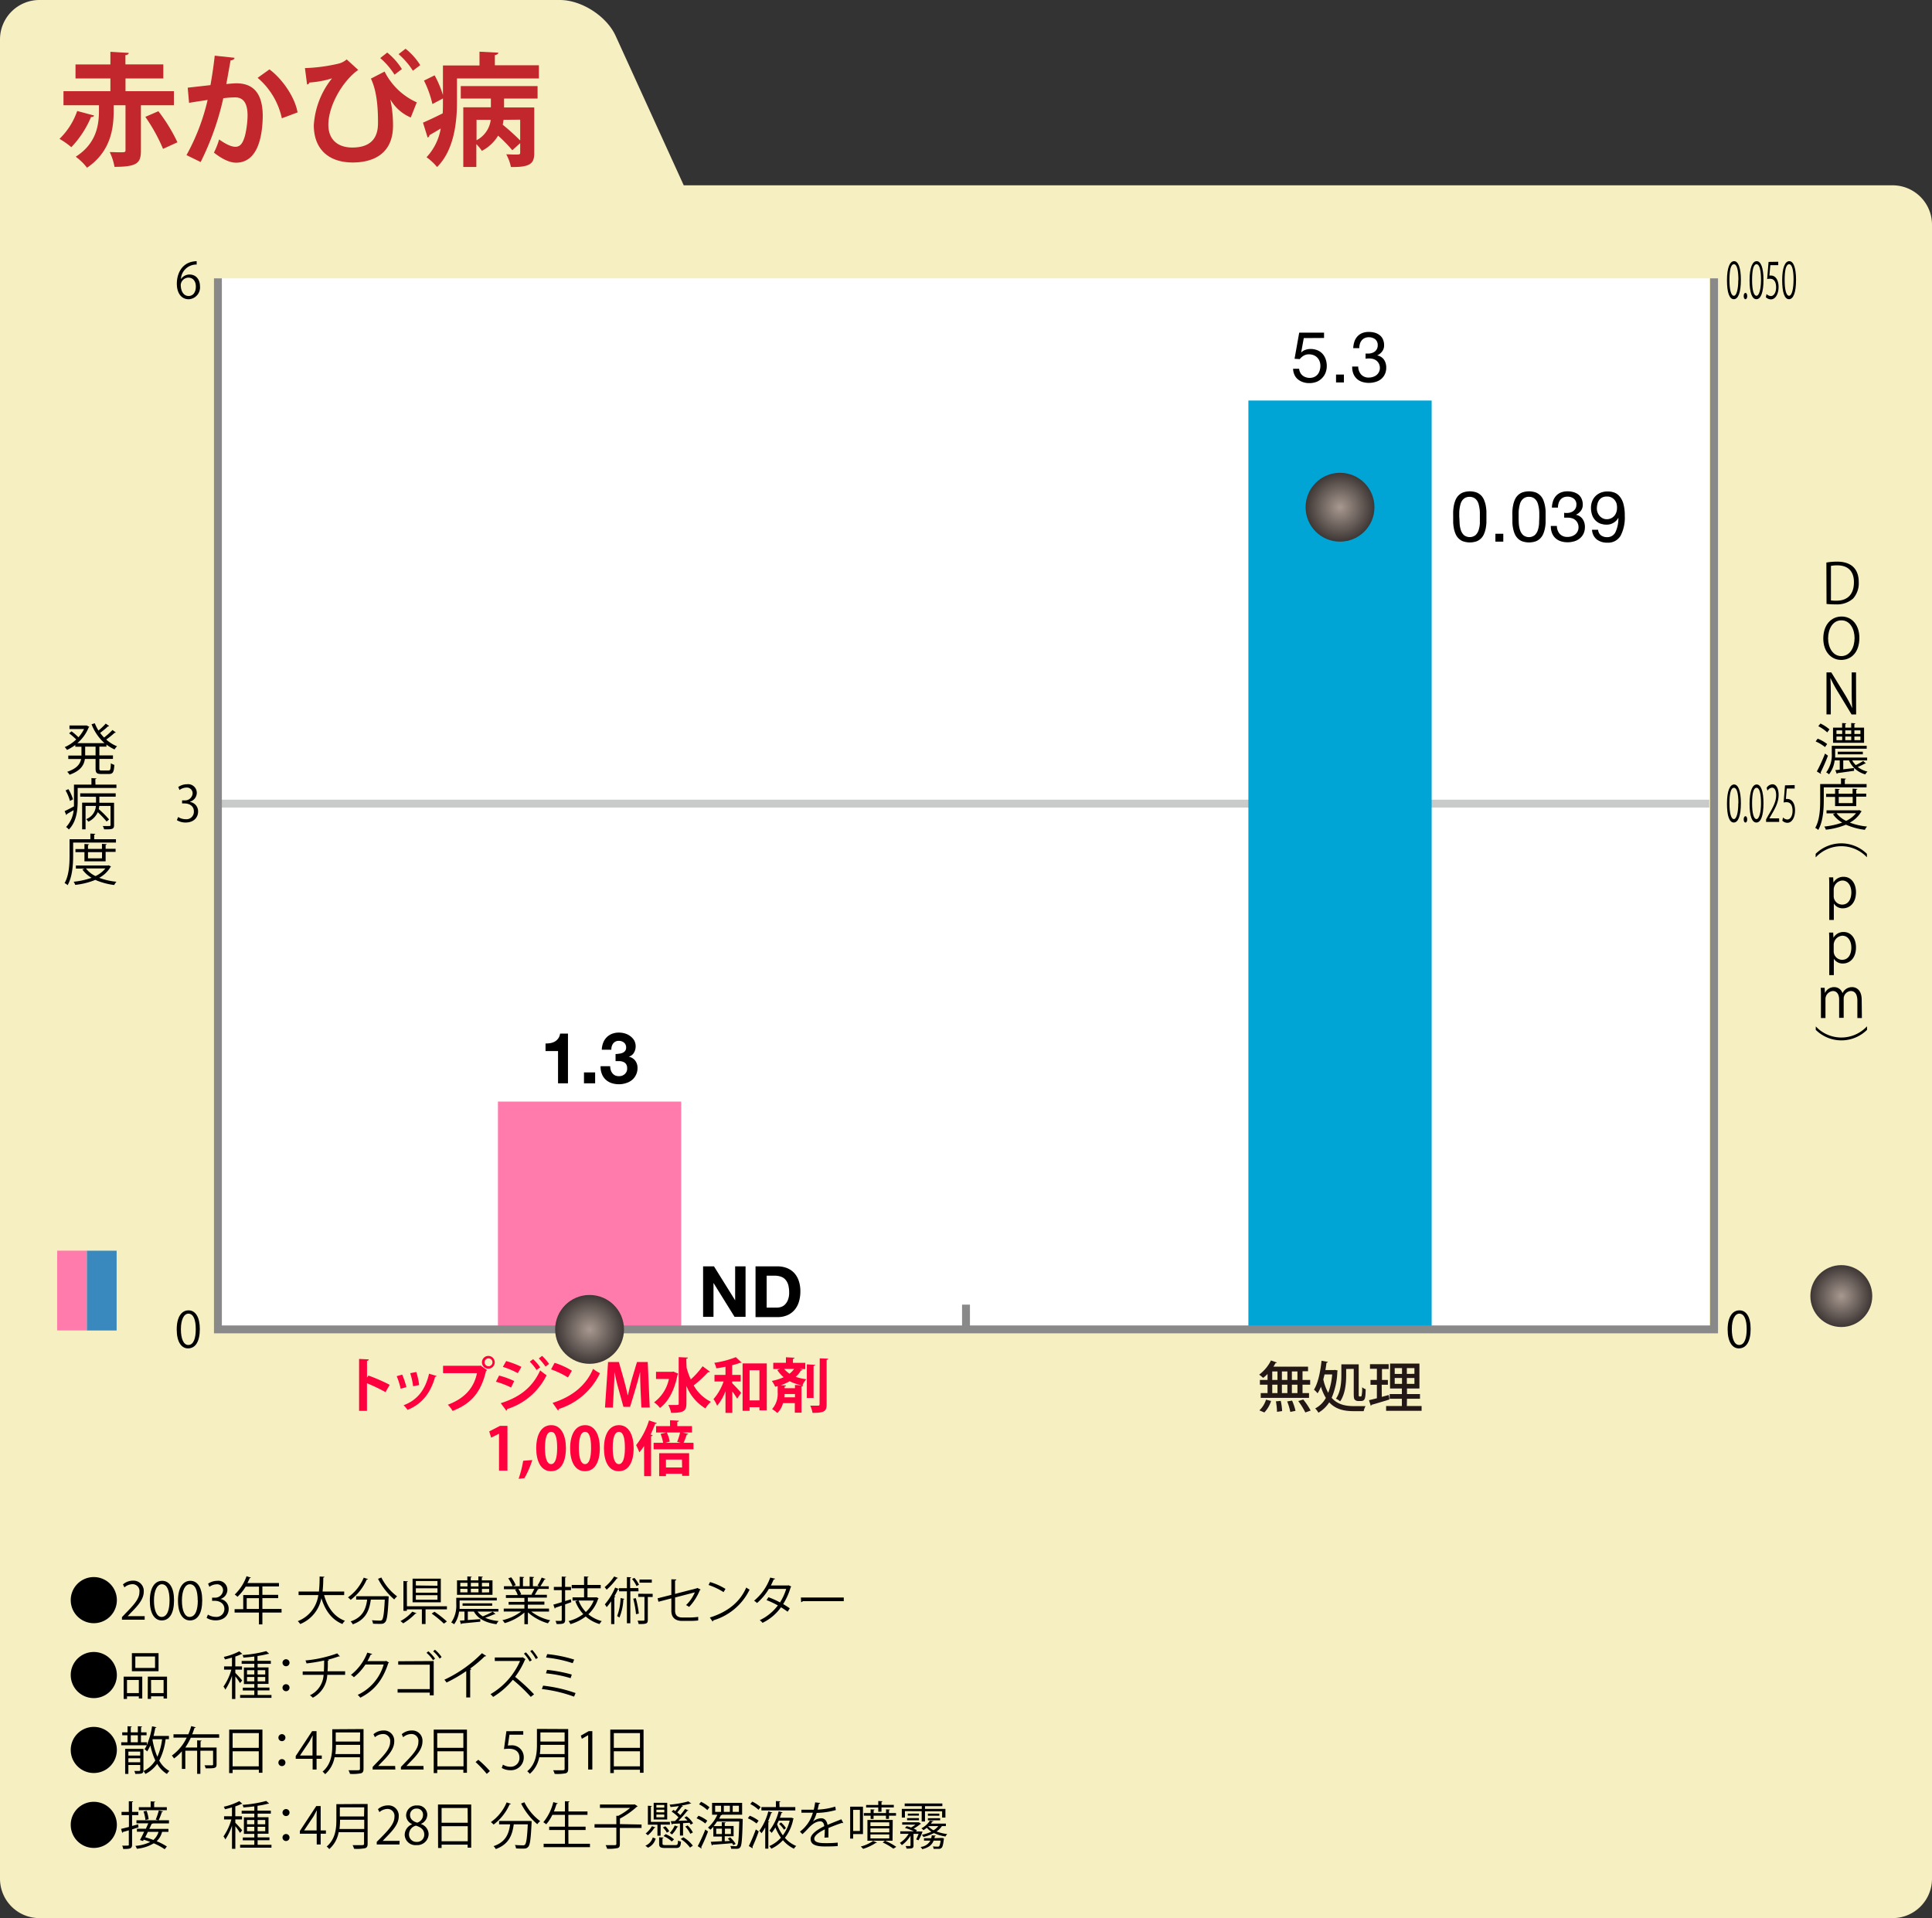 <svg xmlns="http://www.w3.org/2000/svg" xmlns:xlink="http://www.w3.org/1999/xlink" viewBox="0 0 490 486.5"><rect x="0" y="0" width="490" height="486.5" fill="#333333" stroke="none"/><defs><style>.cls-1{fill:#f6efc2;}.cls-2{fill:#fff;}.cls-3,.cls-5{fill:none;stroke-miterlimit:10;stroke-width:2px;}.cls-3{stroke:#c9caca;}.cls-4{fill:#c1272d;}.cls-5{stroke:#898989;}.cls-6{fill:#ff003e;}.cls-7{fill:#ff7bac;}.cls-8{fill:#231815;}.cls-9{fill:#00a5d5;}.cls-10{fill:url(#名称未設定グラデーション_92);}.cls-11{fill:url(#名称未設定グラデーション_92-2);}.cls-12{fill:url(#名称未設定グラデーション_92-3);}.cls-13{fill:#3989bf;}</style><radialGradient id="名称未設定グラデーション_92" cx="149.53" cy="337.18" r="8.73" gradientUnits="userSpaceOnUse"><stop offset="0" stop-color="#a89990"/><stop offset="1" stop-color="#3e3735"/></radialGradient><radialGradient id="名称未設定グラデーション_92-2" cx="339.86" cy="128.65" r="8.73" xlink:href="#名称未設定グラデーション_92"/><radialGradient id="名称未設定グラデーション_92-3" cx="467" cy="328.73" r="7.85" xlink:href="#名称未設定グラデーション_92"/></defs><g id="レイヤー_2" data-name="レイヤー 2"><g id="レイヤー_1-2" data-name="レイヤー 1"><path class="cls-1" d="M150,47H480a10,10,0,0,1,10,10V476.5a10,10,0,0,1-10,10H10a10,10,0,0,1-10-10V10A10,10,0,0,1,10,0H142c5.5,0,11.86,4.1,14.14,9.1L173.41,47"/><rect class="cls-2" x="55.27" y="70.6" width="378.25" height="266.59"/><line class="cls-3" x1="55.27" y1="203.83" x2="433.52" y2="203.83"/><path class="cls-4" d="M23.86,29.3c-.09.31-.43.4-.77.37a25.09,25.09,0,0,1-5,7.66,19.93,19.93,0,0,0-3-2.11,18.06,18.06,0,0,0,4.49-7.07Zm20.25-2.61H35.74V38.17c0,3.13-.87,4.15-6.7,4.15a14.41,14.41,0,0,0-1.21-3.75c.81,0,1.68.06,2.36.06,1.46,0,1.64,0,1.64-.53V26.69h-3v1.43c0,4.4-.72,10.33-6.76,14.42a14.3,14.3,0,0,0-2.86-2.79C24.55,36.34,25.1,31.56,25.1,28V26.69h-9V23.13H28V19.9H19.15V16.34H28v-3.2l4.65.28c0,.28-.25.5-.84.56v2.36h9.61V19.9H31.83v3.23H44.11ZM41.35,37.76a43.51,43.51,0,0,0-4.49-8.12l3.31-1.43A42.22,42.22,0,0,1,45,36.09Z"/><path class="cls-4" d="M59.48,14.66c-.06.44-.46.59-1,.66-.28,1.51-.74,4.18-1.08,6,.8-.09,1.92-.19,2.54-.19,5.11,0,6.7,3.57,6.7,8.41v0c-.13,6.85-2.05,11.72-6.8,11.72-1.24,0-3.1-.59-5.58-2.55a18.56,18.56,0,0,0,1.31-3.34c2.1,1.48,3.31,1.86,4.15,1.86,1.3,0,1.92-1.06,2.42-2.83a23.66,23.66,0,0,0,.65-5.08c0-3.07-1-4.62-3.16-4.62a23,23,0,0,0-3,.22,70.16,70.16,0,0,1-5.74,16.18L47.3,39.34a53.77,53.77,0,0,0,5.36-14c-1.11.19-3.35.5-4.71.75l-.34-3.85,5.77-.65c.4-2.26.8-4.87,1.08-7.47ZM71.48,30a18.54,18.54,0,0,0-6.14-10.26l3-2.14c3.23,2.39,6.45,7,7.13,10.91Z"/><path class="cls-4" d="M77.34,17.27a42.59,42.59,0,0,0,8.59-1.15,5,5,0,0,0,2-1.05l2.92,2.66c-3.88,2.73-7.57,9-7.57,13.93,0,3.75,2.39,5.76,6.08,5.76,6.51,0,6.51-4.74,6.51-6.48,0-3.22-.22-7.75-1.8-11l3.47-1.79a16.82,16.82,0,0,0,8.16,7.81l-1.52,3.84A10.82,10.82,0,0,1,99,25.21h0a32.52,32.52,0,0,1,.68,6.63c0,7.82-5.92,9.37-10.2,9.37-6.45,0-9.89-3.69-9.89-9.43a21,21,0,0,1,4.62-11.91,24.37,24.37,0,0,1-5.74,1.06.64.64,0,0,1-.59.49Zm22.72,1.67a18.71,18.71,0,0,0-3.62-4.21l1.77-1.4a16.63,16.63,0,0,1,3.72,4.19Zm4.66-1a19.14,19.14,0,0,0-3.63-4.21l1.77-1.37a16.6,16.6,0,0,1,3.72,4.16Z"/><path class="cls-4" d="M125.51,16.56h11.17V19.9H115.9v6c0,5-.71,12.18-5.05,16.46a13.59,13.59,0,0,0-2.67-2.48,14.21,14.21,0,0,0,3.6-7.28c-1.09.65-2.08,1.24-2.85,1.67a.75.75,0,0,1-.47.62l-1.18-3.78c1.3-.56,3.1-1.4,5-2.36.06-1,.06-1.74.06-3.78l-2.67,1.42a25.87,25.87,0,0,0-2.14-5.95l2.7-1.33a26.06,26.06,0,0,1,2.11,5v-7.5h9.27V13.11l4.77.25c0,.31-.28.5-.87.62ZM116.86,25V21.83h19.48V25h-8.5v2.26h7.66v11.5c0,2.61-.84,3.69-5.92,3.6a11.45,11.45,0,0,0-1.18-3.22c.71,0,1.52.06,2.11.06,1.27,0,1.42,0,1.42-.5V36.31l-2,1.79a36.44,36.44,0,0,0-3.6-3.69,10.37,10.37,0,0,1-4.12,3.85,10.45,10.45,0,0,0-1.4-1.71v5.8h-3.31V27.22h7V25Zm4,5.39v5.18a6.75,6.75,0,0,0,3.6-5.18Zm6.86,0c-.07.41-.13.84-.22,1.24a58.56,58.56,0,0,1,4.43,4V30.35Z"/><path d="M23.79,400a5.85,5.85,0,1,1-5.85,5.85A5.84,5.84,0,0,1,23.79,400Z"/><path d="M36.69,410.82H30.93v-.66l.95-1c2.31-2.34,3.48-3.76,3.48-5.35a1.75,1.75,0,0,0-1.86-2,3.24,3.24,0,0,0-1.95.81l-.36-.76a3.82,3.82,0,0,1,2.52-.95,2.6,2.6,0,0,1,2.75,2.77c0,1.84-1.29,3.4-3.31,5.42l-.76.81v0h4.3Z"/><path d="M38,406c0-3.4,1.32-5.05,3.14-5.05s3,1.74,3,4.92c0,3.38-1.18,5.13-3.12,5.13C39.21,411,38,409.23,38,406Zm5-.07c0-2.44-.59-4.11-1.95-4.11-1.16,0-2,1.54-2,4.11s.72,4.18,1.94,4.18C42.46,410.09,43,408.22,43,405.91Z"/><path d="M45.14,406c0-3.4,1.33-5.05,3.15-5.05s3,1.74,3,4.92c0,3.38-1.18,5.13-3.12,5.13C46.37,411,45.14,409.23,45.14,406Zm5-.07c0-2.44-.58-4.11-2-4.11-1.16,0-2,1.54-2,4.11s.72,4.18,1.94,4.18C49.62,410.09,50.17,408.22,50.17,405.91Z"/><path d="M55.86,405.55A2.5,2.5,0,0,1,58,408.08c0,1.54-1.11,2.9-3.3,2.9a4.32,4.32,0,0,1-2.3-.63l.33-.83a3.91,3.91,0,0,0,2,.58,2,2,0,0,0,2.18-2c0-1.43-1.21-2.08-2.49-2.08h-.63v-.8h.63a2,2,0,0,0,2.15-1.81,1.5,1.5,0,0,0-1.68-1.57,3.25,3.25,0,0,0-1.78.63l-.33-.79a4.12,4.12,0,0,1,2.32-.73,2.29,2.29,0,0,1,2.57,2.3,2.46,2.46,0,0,1-1.77,2.31Z"/><path d="M71.41,408.09V409H66.55v3h-.88v-3H59.5v-.86h2.19v-3.58h4v-2.13H62.31A12.08,12.08,0,0,1,60.23,405a4.45,4.45,0,0,0-.7-.57,12,12,0,0,0,3-4.65l1.11.36a.25.25,0,0,1-.3.11,12,12,0,0,1-.59,1.26h8v.86H66.55v2.13h4v.84h-4v2.74Zm-8.84,0h3.1v-2.74h-3.1Z"/><path d="M87.29,404.57H82.2c.85,3.1,2.52,5.5,5.29,6.52a4,4,0,0,0-.65.82c-2.71-1.12-4.36-3.42-5.33-6.55a8.87,8.87,0,0,1-5.37,6.56,3.53,3.53,0,0,0-.62-.74,8.23,8.23,0,0,0,5.21-6.61h-5v-.9h5.16a34.58,34.58,0,0,0,.17-3.81l1.22.06c0,.12-.12.19-.29.23a30.26,30.26,0,0,1-.18,3.52h5.49Z"/><path d="M93.32,400.51c0,.09-.15.13-.31.12a13,13,0,0,1-4.07,5.15,6.09,6.09,0,0,0-.69-.63,11.69,11.69,0,0,0,4-5Zm4.55,4.34h.21l.49.05c0,.09,0,.21,0,.31-.21,4.2-.41,5.71-.86,6.2s-.76.46-1.55.46c-.44,0-1,0-1.56-.05a2,2,0,0,0-.28-.87c.88.07,1.72.09,2,.09a.68.68,0,0,0,.56-.17c.33-.34.54-1.69.71-5.15H94.05c-.36,2.5-1.08,5-4.57,6.27a2.78,2.78,0,0,0-.56-.74c3.15-1.06,3.89-3.24,4.2-5.53H90.33v-.86Zm-1.15-4.74a13.65,13.65,0,0,0,4,4.79,4.48,4.48,0,0,0-.73.78,17.1,17.1,0,0,1-4.11-5.24Z"/><path d="M105.63,409.17a.25.25,0,0,1-.27.1,15.1,15.1,0,0,1-3.1,2.47,6.24,6.24,0,0,0-.69-.58,10.53,10.53,0,0,0,3-2.39Zm-2.42-1.77h10.14v.79h-5.42v3.73H107v-3.73h-3.81v.38h-.87V401l1.13.08c0,.09-.08.16-.26.17Zm8.59-7v6h-7.16v-6Zm-.85,1.8V401h-5.48v1.13Zm0,1.77v-1.13h-5.48v1.13Zm0,1.78v-1.15h-5.48v1.15Zm1.63,6.06a26.11,26.11,0,0,0-3.1-2.55l.71-.47a27.08,27.08,0,0,1,3.15,2.47Z"/><path d="M125.64,409.36a.24.24,0,0,1-.17.07.23.23,0,0,1-.11,0,23.75,23.75,0,0,1-2.3.89,10.47,10.47,0,0,0,3.4.83,3.22,3.22,0,0,0-.55.81c-2.76-.37-4.73-1.42-5.72-3.21h-1.54v2.15l3.16-.24v.66l-4.72.46a.19.19,0,0,1-.18.16l-.28-.89,1.17-.08v-2.22h-1.37a6.84,6.84,0,0,1-1.25,3.22,3.12,3.12,0,0,0-.74-.45,7.42,7.42,0,0,0,1.28-4.61v-1.66H126v.68h-9.43v1c0,.35,0,.74,0,1.14h9.84v.68h-5.29a4.72,4.72,0,0,0,1.33,1.21,21.2,21.2,0,0,0,2.52-1.19Zm-.73-8.53v3.67h-9v-3.67h2.62v-1l1.11.08c0,.09-.08.16-.25.17v.75h1.94v-1l1.13.08c0,.09-.09.16-.26.18v.74Zm-8.17.63v.91h1.82v-.91Zm0,1.51v.91h1.82V403Zm8.09,4.31h-7.51v-.62h7.51Zm-3.47-5.82h-1.94v.91h1.94Zm0,1.51h-1.94v.91h1.94Zm2.7-.6v-.91h-1.83v.91Zm0,1.51V403h-1.83v.91Z"/><path d="M139.25,408.75h-4.51a12,12,0,0,0,4.82,2.21,3.66,3.66,0,0,0-.59.77,12.85,12.85,0,0,1-5.08-2.78v3H133V409a13.23,13.23,0,0,1-5,2.68,3.38,3.38,0,0,0-.58-.74,12.54,12.54,0,0,0,4.77-2.2h-4.43V408H133V407h-4v-.71h4v-1h-4.69v-.72h3a5.88,5.88,0,0,0-.68-1.38l.51-.11h-3.33v-.76H130a10.4,10.4,0,0,0-1.09-2l.74-.26a8.4,8.4,0,0,1,1.15,2l-.69.26h1.71v-2.4l1.1.07c0,.13-.11.19-.28.22v2.11h1.69v-2.4l1.13.07c0,.13-.13.19-.3.22v2.11h1.64l-.48-.19a12.6,12.6,0,0,0,1.06-2l1,.35c0,.07-.13.11-.27.11a19.44,19.44,0,0,1-1.06,1.75h2.13V403h-2.93l.37.12a.25.25,0,0,1-.27.12c-.18.35-.47.85-.73,1.25h3.08v.72h-4.82v1h4.19V407h-4.19V408h5.36Zm-4.46-4.35a13.25,13.25,0,0,0,.73-1.41h-4.05a6.17,6.17,0,0,1,.72,1.39l-.41.1H135Z"/><path d="M144.9,406.37l-1.57.56v3.93c0,.93-.43,1.08-2.16,1.05a3.54,3.54,0,0,0-.29-.8h1.34c.17,0,.25-.07.25-.25v-3.63c-.61.21-1.17.41-1.61.55a.23.23,0,0,1-.16.21l-.36-1c.58-.15,1.32-.38,2.13-.62v-3.06h-2v-.82h2v-2.62l1.12.06c0,.11-.08.16-.26.18v2.38h1.49v.82h-1.49v2.78l1.45-.45Zm6.35-1.26.57.26a.47.47,0,0,1-.12.15,9.32,9.32,0,0,1-2.48,3.92,9,9,0,0,0,3.4,1.73,4.23,4.23,0,0,0-.57.75,9.38,9.38,0,0,1-3.5-1.92,11.84,11.84,0,0,1-3.87,1.94,3.35,3.35,0,0,0-.48-.78,10.43,10.43,0,0,0,3.73-1.77,9.64,9.64,0,0,1-2-3.24l.62-.19h-1.34v-.81h2.92v-2.31H145V402h3.13v-2.17l1.13.08c0,.09-.07.16-.26.18V402h3.36v.84H149v2.31h2.07Zm-4.5.85a8.72,8.72,0,0,0,1.83,2.9,7.87,7.87,0,0,0,2-2.9Z"/><path d="M156.73,400.22a.26.26,0,0,1-.27.11,18.05,18.05,0,0,1-2.6,2.87,6,6,0,0,0-.51-.64,11.82,11.82,0,0,0,2.41-2.71ZM155,406.15a15,15,0,0,1-1.13,1.48,6.22,6.22,0,0,0-.47-.71,16.1,16.1,0,0,0,2.61-4.25l1,.36c0,.09-.13.13-.29.12a18.86,18.86,0,0,1-.9,1.72l.26.09c0,.07-.09.14-.26.16v6.8H155Zm3.35-.62c0,.08-.1.13-.25.14a13.65,13.65,0,0,1-1,4.6,4.79,4.79,0,0,0-.58-.37,14.05,14.05,0,0,0,.87-4.58Zm3.6-1.91h-2.08v8.1H159v-8.1h-2v-.8h2V400l1.07.06c0,.09-.08.16-.25.19v2.54h2.08Zm-1.05-3.42a7.31,7.31,0,0,1,1.17,1.75l-.63.34a8.34,8.34,0,0,0-1.14-1.81Zm.41,9.21a24.64,24.64,0,0,0-.71-3.93l.66-.13a24.46,24.46,0,0,1,.76,3.92Zm4.22-5.16v.8H164.3v5.81c0,1-.41,1.06-2.33,1.06a3,3,0,0,0-.27-.85l1.09,0c.62,0,.66,0,.66-.23v-5.81h-1.58v-.8Zm-.22-3.62v.79h-3.12v-.79Z"/><path d="M177.7,403.17a.44.44,0,0,1-.21.16,13.7,13.7,0,0,1-2.71,4.24c-.2-.14-.54-.34-.78-.47a9.47,9.47,0,0,0,2.22-3.22l-5,1.3v3.36c0,1.28.77,1.71,1.81,1.71h2.12a17.33,17.33,0,0,0,1.93-.15c0,.29,0,.64,0,.91a18.09,18.09,0,0,1-1.92.11H173c-1.63,0-2.73-.77-2.73-2.56v-3.15l-3.27.85-.22-.87,3.49-.88v-3.95l1.26.05c0,.16-.14.24-.32.26v3.4l5.5-1.42.14-.1Z"/><path d="M180.08,401.26A16.29,16.29,0,0,1,184,403l-.49.82a17,17,0,0,0-3.8-1.81Zm-.05,9c4.61-1.43,7.68-4,9.24-7.61a5.18,5.18,0,0,0,.85.53,14.92,14.92,0,0,1-9.21,7.8.41.41,0,0,1-.18.3Z"/><path d="M200.7,402.41c0,.06-.08.11-.16.14a17,17,0,0,1-1.91,4.3c.56.33,1.2.73,1.68,1.08l-.55.86c-.47-.36-1.13-.79-1.68-1.13a12.25,12.25,0,0,1-4.69,3.95,2.67,2.67,0,0,0-.71-.67,12.33,12.33,0,0,0,4.6-3.75,21.82,21.82,0,0,0-2.87-1.35l.49-.73a21.84,21.84,0,0,1,2.93,1.32A13.84,13.84,0,0,0,199.4,403H195a14.11,14.11,0,0,1-3,3.58,6.38,6.38,0,0,0-.74-.59,13.52,13.52,0,0,0,4.09-5.86l1.24.28c-.05.15-.19.19-.35.17-.19.43-.48,1.07-.73,1.55h4.31l.19-.05Z"/><path d="M203.12,405.19H214v.92H203.61a.63.63,0,0,1-.42.25Z"/><path d="M23.79,419a5.85,5.85,0,1,1-5.85,5.85A5.84,5.84,0,0,1,23.79,419Z"/><path d="M31.36,430.91v-5.65h4.72v5.53h-.87v-.53h-3v.65Zm3.85-4.81h-3v3.32h3Zm5-6.8v4.58H33.45V419.3Zm-.89,3.75v-2.9h-5v2.9Zm-1.83,2.21h4.87v5.55h-.87v-.56H38.31v.65h-.84Zm.84,4.16h3.16V426.1H38.31Z"/><path d="M59.69,424.32c.39.36,1.48,1.57,1.73,1.9l-.54.67a15.66,15.66,0,0,0-1.19-1.69v5.72h-.85v-5.87a14.55,14.55,0,0,1-1.69,3.51,3.24,3.24,0,0,0-.47-.78,14.31,14.31,0,0,0,2-4.3H56.83v-.82h2v-2.24c-.6.18-1.21.34-1.79.47a2.15,2.15,0,0,0-.29-.64,15.58,15.58,0,0,0,3.94-1.42l.77.65a.35.35,0,0,1-.26.06,10.82,10.82,0,0,1-1.52.62v2.5h1.7v.82h-1.7Zm5.65,5.58h3.51v.74H60.9v-.74h3.6v-1.13H61.58v-.72H64.5v-.92H61.86v-4.19H64.5V422H61.29v-.73H64.5v-1.11c-.93.11-1.88.2-2.76.27a2.63,2.63,0,0,0-.22-.65,32,32,0,0,0,6-1l.73.65a.17.17,0,0,1-.14.05H68a20,20,0,0,1-2.69.53v1.23h3.38V422H65.34v.91H68.1v4.19H65.34v.92h3v.72h-3Zm-2.69-6.28v1.08H64.5v-1.08Zm0,2.83H64.5v-1.1H62.65Zm4.62-2.83H65.34v1.08h1.93Zm0,2.83v-1.1H65.34v1.1Z"/><path d="M73.43,421.72a.89.89,0,1,1-.89-.88A.88.88,0,0,1,73.43,421.72Zm0,6.32a.89.89,0,1,1-.89-.87A.88.88,0,0,1,73.43,428Z"/><path d="M87.53,424.8H83a6.84,6.84,0,0,1-3.66,5.8,5.33,5.33,0,0,0-.73-.62,6.09,6.09,0,0,0,3.46-5.18h-5.3v-.86h5.37c.06-.86.06-1.74.08-2.78a41.86,41.86,0,0,1-4.48.74,3.76,3.76,0,0,0-.27-.75,32.06,32.06,0,0,0,8.06-1.8l.69.77a.31.31,0,0,1-.17,0h-.14A27.72,27.72,0,0,1,83,421l.42,0c0,.12-.1.2-.27.23,0,1,0,1.85-.08,2.67h4.46Z"/><path d="M98.66,421.68a.81.81,0,0,1-.19.18c-1.37,4.22-3.5,6.92-7.09,8.74a3.66,3.66,0,0,0-.66-.72,12.23,12.23,0,0,0,6.59-7.69H92.67a13.58,13.58,0,0,1-2.91,3.21,6,6,0,0,0-.75-.6,13.12,13.12,0,0,0,4.15-5.64l1.24.35c-.06.13-.21.17-.38.17-.26.57-.53,1.12-.83,1.64h4.57l.16-.08Z"/><path d="M110,421.3V430h-1v-.7h-8.16v-.89h8.16v-6.19h-8v-.87Zm-1.36-2.48a9.86,9.86,0,0,1,1.7,1.87l-.51.39a8.72,8.72,0,0,0-1.65-1.86Zm1.67-.39a8.61,8.61,0,0,1,1.69,1.86l-.49.39a9.28,9.28,0,0,0-1.65-1.85Z"/><path d="M123.31,420a.28.28,0,0,1-.25.11.32.32,0,0,1-.13,0,31,31,0,0,1-3.7,3.11l.31.14a.33.33,0,0,1-.29.17v7h-1v-6.68a36.31,36.31,0,0,1-5,2.9,4.1,4.1,0,0,0-.55-.71,32.83,32.83,0,0,0,9.53-6.73Z"/><path d="M133.31,420.84a.35.35,0,0,1-.15.09,20.46,20.46,0,0,1-2.51,4.38,47.8,47.8,0,0,1,4.8,4.43l-.83.65a41.25,41.25,0,0,0-4.55-4.34,19.72,19.72,0,0,1-5,4.35,6.15,6.15,0,0,0-.67-.7,18.08,18.08,0,0,0,7.5-8.42h-6.41v-.89h6.89l.17-.06Zm.06-1.75a9.34,9.34,0,0,1,1.5,2l-.54.33a9.73,9.73,0,0,0-1.45-2Zm1.6-.62a11.75,11.75,0,0,1,1.46,2l-.54.33a9.71,9.71,0,0,0-1.41-2Z"/><path d="M137.74,427.54a36.6,36.6,0,0,1,8.24,1.88l-.39.91a35.77,35.77,0,0,0-8.16-1.93Zm1-4a36.74,36.74,0,0,1,6.28,1.19l-.3.91a32.5,32.5,0,0,0-6.25-1.22Zm.05-4a33.5,33.5,0,0,1,6.84,1.39l-.38.91a31.41,31.41,0,0,0-6.76-1.43Z"/><path d="M23.79,438a5.85,5.85,0,1,1-5.85,5.85A5.84,5.84,0,0,1,23.79,438Z"/><path d="M42.84,441.12H42a16,16,0,0,1-1.61,5.42,6.48,6.48,0,0,0,2.57,2.64,4.2,4.2,0,0,0-.62.76,7.07,7.07,0,0,1-2.47-2.56,8.24,8.24,0,0,1-3,2.56,3.24,3.24,0,0,0-.48-.74,7.27,7.27,0,0,0,3-2.69,17.21,17.21,0,0,1-1.25-3.81,9,9,0,0,1-.82,1.52,4.53,4.53,0,0,0-.66-.56,6.73,6.73,0,0,0,.57-1H30.75v-.76h1.57v-1.77H31v-.75h1.35v-1.55l1.07.07c0,.09-.09.15-.25.18v1.3h1.79v-1.55l1.08.07c0,.09-.07.15-.26.18v1.3h1.39v.75H35.75v1.77h1.5v.68a19.37,19.37,0,0,0,1.32-4.73l1.11.23c0,.09-.1.14-.29.16-.13.69-.27,1.39-.45,2.06h3.9Zm-6.46,2.45V449c0,.88-.42.92-2.06.92a3,3,0,0,0-.26-.74h.81c.62,0,.69,0,.69-.21v-1.3h-3v2.26h-.82v-6.35Zm-.82.7h-3v1h3Zm-3,2.7h3v-1h-3Zm.61-6.84v1.77h1.79v-1.77Zm5.56,1-.05.15a18.85,18.85,0,0,0,1.23,4.3,15.56,15.56,0,0,0,1.2-4.45Z"/><path d="M55.59,440.75h-7.2A16.66,16.66,0,0,1,47,443.23h3v-1.82l1.13.06c0,.09-.08.16-.26.19v1.57h4.06v4.29c0,1-.52,1-2.76,1a3.78,3.78,0,0,0-.3-.78c.44,0,.86,0,1.2,0h.69c.22,0,.28-.07.28-.26v-3.44H50.82v5.87H50v-5.87H47v4.62h-.87v-4.47a11.48,11.48,0,0,1-2,1.82,5.37,5.37,0,0,0-.54-.74,11.82,11.82,0,0,0,3.76-4.55H44v-.85h3.77a17,17,0,0,0,.73-2.07l1.14.3a.32.32,0,0,1-.31.15c-.17.53-.36,1.07-.58,1.62h6.82Z"/><path d="M58.13,438.69h8.43v10.95h-.91v-.78H59v.86h-.89Zm7.52.89H59v3.73h6.63ZM59,448h6.63v-3.81H59Z"/><path d="M72.39,440.72a.89.89,0,1,1-.89-.88A.88.88,0,0,1,72.39,440.72Zm0,6.32a.89.89,0,1,1-.89-.87A.88.88,0,0,1,72.39,447Z"/><path d="M80.29,448.82h-1v-2.73H75v-.69l4.16-6.32h1.12v6.18h1.33v.83H80.29Zm-4.18-3.56h3.15V441.8c0-.53,0-1.05.06-1.56h-.06c-.3.6-.53,1-.78,1.46l-2.37,3.53Z"/><path d="M92.2,438.55v10.09c0,.67-.18,1-.66,1.13a11,11,0,0,1-2.77.15,5.79,5.79,0,0,0-.38-.92c.62,0,1.22,0,1.69,0,1.13,0,1.21,0,1.21-.4v-2.9H84.85A7.36,7.36,0,0,1,82.46,450a3.08,3.08,0,0,0-.65-.65c2.24-1.9,2.46-4.59,2.46-6.75v-4Zm-7,4a16.76,16.76,0,0,1-.14,2.34h6.28v-2.34Zm6.14-3.14H85.15v2.31h6.14Z"/><path d="M100.27,448.82H94.51v-.66l.95-1c2.32-2.34,3.49-3.76,3.49-5.35a1.76,1.76,0,0,0-1.86-2,3.24,3.24,0,0,0-2,.81l-.37-.76a3.85,3.85,0,0,1,2.53-.95,2.59,2.59,0,0,1,2.74,2.77c0,1.84-1.29,3.4-3.3,5.42l-.77.81v0h4.3Z"/><path d="M107.44,448.82h-5.76v-.66l.95-1c2.31-2.34,3.48-3.76,3.48-5.35a1.75,1.75,0,0,0-1.86-2,3.24,3.24,0,0,0-2,.81l-.36-.76a3.82,3.82,0,0,1,2.52-.95,2.59,2.59,0,0,1,2.74,2.77c0,1.84-1.28,3.4-3.3,5.42l-.77.81v0h4.31Z"/><path d="M110,438.69h8.43v10.95h-.91v-.78h-6.63v.86H110Zm7.52.89h-6.63v3.73h6.63ZM110.93,448h6.63v-3.81h-6.63Z"/><path d="M121.31,446.34a25.89,25.89,0,0,1,2.94,2.87l-.79.71a29.1,29.1,0,0,0-2.84-3Z"/><path d="M132.71,439.08v.9h-3.5l-.4,2.76a4.62,4.62,0,0,1,.75-.06,3,3,0,0,1,3.28,3,3.23,3.23,0,0,1-3.36,3.31,4.27,4.27,0,0,1-2.23-.58l.31-.84a3.57,3.57,0,0,0,1.92.54,2.21,2.21,0,0,0,2.27-2.3c0-1.34-.86-2.27-2.68-2.27a8.05,8.05,0,0,0-1.25.09l.61-4.54Z"/><path d="M144.11,438.55v10.09c0,.67-.18,1-.66,1.13a11,11,0,0,1-2.77.15,5.79,5.79,0,0,0-.38-.92c.62,0,1.22,0,1.69,0,1.13,0,1.21,0,1.21-.4v-2.9h-6.44a7.36,7.36,0,0,1-2.39,4.21,3.08,3.08,0,0,0-.65-.65c2.24-1.9,2.46-4.59,2.46-6.75v-4Zm-7.05,4a16.76,16.76,0,0,1-.14,2.34h6.28v-2.34Zm6.14-3.14h-6.14v2.31h6.14Z"/><path d="M149.17,448.82V440.1h0l-1.6.92-.26-.81,2-1.13h.92v9.74Z"/><path d="M154.78,438.69h8.44v10.95h-.91v-.78h-6.63v.86h-.9Zm7.53.89h-6.63v3.73h6.63ZM155.68,448h6.63v-3.81h-6.63Z"/><path d="M23.79,457a5.85,5.85,0,1,1-5.85,5.85A5.84,5.84,0,0,1,23.79,457Z"/><path d="M35.13,463.48,33.5,464v3.88c0,1-.5,1.09-2.25,1.09a2.62,2.62,0,0,0-.27-.85c.29,0,.55,0,.78,0,.91,0,.91,0,.91-.28v-3.61l-1.49.43a.23.23,0,0,1-.17.21l-.31-1,2-.49v-3H30.83v-.82h1.84v-2.71l1.09.06c0,.11-.07.16-.26.18v2.47h1.59v.82H33.5v2.75l1.54-.42Zm7.72-1H38.73c0,.09-.12.13-.27.11-.17.38-.37.82-.59,1.27h4.85v.76H41.11A5,5,0,0,1,39.74,467a15,15,0,0,1,2.59,1.34l-.57.69A15.17,15.17,0,0,0,39,467.53a10.1,10.1,0,0,1-4.29,1.38,3.13,3.13,0,0,0-.37-.73,10.23,10.23,0,0,0,3.77-1c-.56-.22-1.12-.4-1.66-.57l-.18.34-.77-.26c.32-.56.69-1.32,1.06-2.1H34.73v-.76H37c.22-.49.43-.95.61-1.38h-3v-.77h8.25Zm-.54-4.12v.76h-7.1v-.76h3v-1.47l1.13.06c0,.09-.07.16-.24.18v1.23Zm-5.13.92a9.17,9.17,0,0,1,.52,2.14l-.82.2a8.92,8.92,0,0,0-.48-2.17Zm.33,5.34c-.22.47-.46.94-.68,1.37.67.19,1.38.43,2.08.69a4.45,4.45,0,0,0,1.3-2.06Zm3.83-5.2c0,.09-.11.13-.27.14a17.57,17.57,0,0,1-.84,2.14l-.73-.2a17,17,0,0,0,.78-2.31Z"/><path d="M59.69,462.32c.39.36,1.48,1.57,1.73,1.9l-.54.67a15.66,15.66,0,0,0-1.19-1.69v5.72h-.85v-5.87a14.55,14.55,0,0,1-1.69,3.51,3.24,3.24,0,0,0-.47-.78,14.31,14.31,0,0,0,2-4.3H56.83v-.82h2v-2.24c-.6.18-1.21.34-1.79.47a2.15,2.15,0,0,0-.29-.64,15.58,15.58,0,0,0,3.94-1.42l.77.65a.35.35,0,0,1-.26.06,10.82,10.82,0,0,1-1.52.62v2.5h1.7v.82h-1.7Zm5.65,5.58h3.51v.74H60.9v-.74h3.6v-1.13H61.58v-.72H64.5v-.92H61.86v-4.19H64.5V460H61.29v-.73H64.5v-1.11c-.93.11-1.88.2-2.76.27a2.63,2.63,0,0,0-.22-.65,32,32,0,0,0,6-1l.73.65a.17.17,0,0,1-.14.05H68a20,20,0,0,1-2.69.53v1.23h3.38V460H65.34v.91H68.1v4.19H65.34v.92h3v.72h-3Zm-2.69-6.28v1.08H64.5v-1.08Zm0,2.83H64.5v-1.1H62.65Zm4.62-2.83H65.34v1.08h1.93Zm0,2.83v-1.1H65.34v1.1Z"/><path d="M73.43,459.72a.89.89,0,1,1-.89-.88A.88.88,0,0,1,73.43,459.72Zm0,6.32a.89.89,0,1,1-.89-.87A.88.88,0,0,1,73.43,466Z"/><path d="M81.33,467.82h-1v-2.73H76.05v-.69l4.16-6.32h1.12v6.18h1.33v.83H81.33Zm-4.18-3.56H80.3V460.8c0-.53,0-1.05.06-1.56H80.3c-.3.6-.53,1-.78,1.46l-2.37,3.53Z"/><path d="M93.24,457.55v10.09c0,.67-.18,1-.66,1.13a11,11,0,0,1-2.77.15,5.79,5.79,0,0,0-.38-.92c.62,0,1.22,0,1.69,0,1.13,0,1.21,0,1.21-.4v-2.9H85.89A7.36,7.36,0,0,1,83.5,469a3.08,3.08,0,0,0-.65-.65c2.24-1.9,2.46-4.59,2.46-6.75v-4Zm-7,4a16.76,16.76,0,0,1-.14,2.34h6.28v-2.34Zm6.14-3.14H86.19v2.31h6.14Z"/><path d="M101.31,467.82H95.55v-.66l1-1c2.32-2.34,3.49-3.76,3.49-5.35a1.76,1.76,0,0,0-1.86-2,3.24,3.24,0,0,0-1.95.81l-.37-.76a3.82,3.82,0,0,1,2.52-.95,2.6,2.6,0,0,1,2.75,2.77c0,1.84-1.29,3.4-3.3,5.42l-.77.81v0h4.3Z"/><path d="M104.52,462.66a2.46,2.46,0,0,1-1.52-2.2,2.56,2.56,0,0,1,2.76-2.53,2.38,2.38,0,0,1,2.61,2.36,2.54,2.54,0,0,1-1.6,2.3v.05a2.78,2.78,0,0,1,1.94,2.55,2.86,2.86,0,0,1-3.07,2.79,2.71,2.71,0,0,1-3-2.59,2.89,2.89,0,0,1,1.88-2.68Zm3.08,2.65c0-1.22-.81-1.85-2.1-2.26a2.29,2.29,0,0,0-1.76,2.17,1.85,1.85,0,0,0,1.91,1.95A1.81,1.81,0,0,0,107.6,465.31ZM104,460.36c0,1,.73,1.61,1.81,1.93a2.07,2.07,0,0,0,1.48-1.91,1.53,1.53,0,0,0-1.6-1.66A1.58,1.58,0,0,0,104,460.36Z"/><path d="M111.08,457.69h8.43v10.95h-.91v-.78H112v.86h-.89Zm7.52.89H112v3.73h6.63ZM112,467h6.63v-3.81H112Z"/><path d="M129.58,457.51a.31.31,0,0,1-.32.12,13,13,0,0,1-4.07,5.15,4.75,4.75,0,0,0-.69-.63,11.64,11.64,0,0,0,4-5Zm4.54,4.34h.21l.5.05c0,.09,0,.21,0,.31-.2,4.2-.4,5.71-.85,6.2s-.76.46-1.55.46c-.44,0-1,0-1.56-.05a1.91,1.91,0,0,0-.29-.87c.89.07,1.73.09,2,.09a.67.67,0,0,0,.56-.17c.34-.34.55-1.69.72-5.15H130.3c-.35,2.5-1.08,5-4.56,6.27a3,3,0,0,0-.56-.74c3.15-1.06,3.89-3.24,4.2-5.53h-2.8v-.86ZM133,457.11a13.55,13.55,0,0,0,4,4.79,4.48,4.48,0,0,0-.73.78,17,17,0,0,1-4.11-5.24Z"/><path d="M144.17,467.64h5.46v.86H137.88v-.86h5.4v-3.49h-4v-.84h4v-3h-3.19a10.16,10.16,0,0,1-1.56,2.4,5.06,5.06,0,0,0-.73-.53,12.71,12.71,0,0,0,2.53-5.1l1.13.31c0,.09-.13.15-.3.15-.2.63-.42,1.28-.68,1.91h2.8v-2.6l1.17.06c0,.09-.09.16-.28.18v2.36H149v.86h-4.85v3h4.37v.84h-4.37Z"/><path d="M162.71,462.76v.87h-5.5v4.12c0,.63-.17.89-.63,1a10.78,10.78,0,0,1-2.6.16,4.4,4.4,0,0,0-.38-.91c.69,0,1.34,0,1.79,0,.82,0,.93,0,.93-.34v-4.11h-5.53v-.87h5.53v-2.13l.5,0a16.59,16.59,0,0,0,3-2h-7.66v-.86h8.64l.15-.06.78.52a.38.38,0,0,1-.22.11,20.52,20.52,0,0,1-4.28,3v1.4Z"/><path d="M166.29,466.32a3.48,3.48,0,0,1-1.94,2.32l-.66-.51a3.19,3.19,0,0,0,1.86-2.08Zm-.06-2.83c0,.08-.11.12-.26.1a7.81,7.81,0,0,1-1.67,1.9,3.48,3.48,0,0,0-.55-.45,6.49,6.49,0,0,0,1.6-1.86Zm1.31,2.11h-.8v-2.79h-2.42V458l1,.06c0,.09-.08.15-.24.17v3.86h4.82v.7h-2.34Zm1.68-8.35v4.24h-3.43v-4.24Zm-.74,1.22v-.66h-2v.66Zm0,1.21V459h-2v.66Zm0,1.25v-.7h-2v.7Zm-.45,6.69c0,.3.12.36.8.36h2.45c.55,0,.64-.13.69-1.16a2.33,2.33,0,0,0,.75.28c-.09,1.32-.36,1.62-1.35,1.62h-2.59c-1.28,0-1.61-.21-1.61-1.1V466l1.12.07c0,.09-.09.15-.26.18Zm.71-4.42a4.58,4.58,0,0,1,1,1.28l-.62.34a4.26,4.26,0,0,0-1-1.3Zm.09,2a7.46,7.46,0,0,1,2.12,1.32l-.57.55a7.3,7.3,0,0,0-2.09-1.38Zm2.36-3.32c.28-.27.6-.6.89-.93a8.46,8.46,0,0,0-1.74-1.46l.46-.44a5.5,5.5,0,0,1,.48.31,14.47,14.47,0,0,0,.88-1.28c-.7.11-1.43.19-2.1.24a2.28,2.28,0,0,0-.24-.6,25.68,25.68,0,0,0,4.77-.83l.74.57s-.07,0-.14,0h-.1a15.34,15.34,0,0,1-2.21.48l.35.16c0,.08-.14.1-.27.1a14.84,14.84,0,0,1-1.19,1.48,9.24,9.24,0,0,1,.77.69,15.56,15.56,0,0,0,1.21-1.57l.83.39c0,.08-.13.1-.27.1a26.44,26.44,0,0,1-2.25,2.53l2.31-.08c-.26-.26-.53-.52-.8-.74l.56-.32a6.28,6.28,0,0,1,1.65,1.76l-.6.36a3.49,3.49,0,0,0-.31-.48l-1.63.09v3.16h-.79V462.5l-1.87.09a.24.24,0,0,1-.19.17l-.27-.84Zm.82,1.43a.24.24,0,0,1-.25.11,7.45,7.45,0,0,1-1.33,1.87,4.62,4.62,0,0,0-.55-.41,6.16,6.16,0,0,0,1.24-1.87Zm3,5.31a8.59,8.59,0,0,0-2.37-2.19l.68-.43a8.28,8.28,0,0,1,2.4,2.12Zm.07-3.51a7.28,7.28,0,0,0-1.28-1.83l.59-.28a6.49,6.49,0,0,1,1.34,1.78Z"/><path d="M177.15,460.53a8.72,8.72,0,0,1,2.24,1.26l-.51.71a9.49,9.49,0,0,0-2.21-1.32Zm-.19,7.72a40,40,0,0,0,1.92-4.21l.69.49a38.5,38.5,0,0,1-1.73,4,.35.35,0,0,1,.08.21.22.22,0,0,1,0,.13ZM177.8,457a9.42,9.42,0,0,1,2.14,1.39l-.54.71a9,9,0,0,0-2.1-1.46Zm10.12,4.33.45,0a2.53,2.53,0,0,0,0,.28c-.13,4.84-.25,6.41-.6,6.88s-.63.43-1.23.43c-.31,0-.7,0-1.09,0a2,2,0,0,0-.23-.71c.62,0,1.16.06,1.4.06A.43.43,0,0,0,187,468c.25-.35.38-1.79.49-6h-5.64a9.43,9.43,0,0,1-.86,1.16h2.07v-1l1,.07c0,.08-.08.14-.25.17v.74h2.25v2.59h-2.25V467l1.32-.08a5.85,5.85,0,0,0-.54-.57l.6-.32a7.71,7.71,0,0,1,1.39,1.65L186,468a4.73,4.73,0,0,0-.33-.5c-1.85.17-3.76.31-4.95.39a.2.2,0,0,1-.17.18l-.29-.92,2.84-.16v-1.18h-2.18v-2.47a8.61,8.61,0,0,1-.74.74,6.4,6.4,0,0,0-.62-.53,9.56,9.56,0,0,0,2.38-3.28H180.6v-3h7.62v3H183l.12,0c0,.09-.14.13-.29.13-.13.28-.27.57-.43.86h5.39ZM181.38,458v1.56h1.5V458Zm.27,5.82v1.35h1.45v-1.35Zm1.93-5.82v1.56h1.53V458Zm1.79,5.82h-1.51v1.35h1.51Zm.46-5.82v1.56h1.57V458Z"/><path d="M191.88,462.5a9.77,9.77,0,0,0-2.21-1.32l.48-.65a9.1,9.1,0,0,1,2.25,1.26Zm.55,2a41.09,41.09,0,0,1-1.59,3.94.29.29,0,0,1,0,.35l-.92-.57a40.62,40.62,0,0,0,1.77-4.21Zm-.05-5.47a9,9,0,0,0-2.09-1.46l.5-.62a9.05,9.05,0,0,1,2.12,1.39Zm2.74,3c0,.08-.09.15-.25.16v6.69h-.79V463.5a11.09,11.09,0,0,1-.94,1.46,6.2,6.2,0,0,0-.55-.6,14.76,14.76,0,0,0,2.27-4.93l1,.28c0,.09-.12.14-.27.14a21,21,0,0,1-.8,2.15Zm2.59-3.69h4v.85h-8.6v-.85h3.68v-1.53l1.14.07c0,.1-.09.16-.27.19Zm3.59,2.89a.49.49,0,0,1-.11.14,11.16,11.16,0,0,1-2.12,4.77,7.71,7.71,0,0,0,2.88,2.07,3,3,0,0,0-.59.69,8.54,8.54,0,0,1-2.79-2.16,9.32,9.32,0,0,1-2.95,2.16,3,3,0,0,0-.51-.67,8.24,8.24,0,0,0,2.95-2.13,11.37,11.37,0,0,1-1.4-2.6,11.64,11.64,0,0,1-.95,1.39,3.77,3.77,0,0,0-.56-.57,13.42,13.42,0,0,0,2.34-4.91l1,.26a.27.27,0,0,1-.27.14c-.12.39-.26.81-.43,1.23h2.82l.15,0Zm-3.79.54c-.13.3-.27.61-.43.91a10.22,10.22,0,0,0,1.47,2.82,10.05,10.05,0,0,0,1.73-3.73Zm.57.47a6.33,6.33,0,0,1,1.25,1.42l-.49.43a6.68,6.68,0,0,0-1.24-1.47Zm3.68-3.91h0Z"/><path d="M213.89,462.41l-.07,0a.33.33,0,0,1-.2-.08c-1,.32-2.43.86-3.51,1.32,0,.3,0,.64,0,1s0,.88,0,1.39l-1,.05c0-.47.07-1.06.07-1.57a4,4,0,0,0,0-.52c-1.47.71-2.66,1.59-2.66,2.36s.9,1.12,2.69,1.12a27.69,27.69,0,0,0,3.26-.13l0,.87c-.77.08-1.94.11-3.28.11-2.5,0-3.6-.6-3.6-1.93,0-1.14,1.51-2.24,3.46-3.22-.08-.82-.45-1.22-1-1.22-.94,0-1.93.53-3.1,1.83-.37.4-.87.91-1.43,1.42l-.64-.64a9.12,9.12,0,0,0,3.28-4.8l-.73,0h-2.17V459h3.13a17.65,17.65,0,0,0,.35-1.86l1.27.16c0,.13-.13.21-.32.23-.09.52-.21,1-.32,1.45a17.87,17.87,0,0,0,4.47-.76l.15.87a19.44,19.44,0,0,1-4.87.73,9.21,9.21,0,0,1-.94,2.2h0a3.44,3.44,0,0,1,2.09-.85c.88,0,1.44.64,1.61,1.69,1.09-.49,2.47-1,3.51-1.43Z"/><path d="M218.87,465.19h-2.49v1.15h-.76v-8.1h3.25Zm-.78-6.15h-1.71v5.36h1.71Zm4.32,8.3c0,.09-.17.1-.29.09a12.71,12.71,0,0,1-3.21,1.51,4.19,4.19,0,0,0-.6-.59,10.08,10.08,0,0,0,3.14-1.43Zm-1.6-6v-.82h-1.72v-.66h1.72v-.95l1,.06c0,.08-.08.15-.23.17v.72h3.14v-.95l1,.06c0,.08-.08.15-.25.17v.72h1.78v.66h-1.78v.82h-.77v-.82h-3.14v.82Zm1.94-1.81v-1.08h-3.08v-.65h3.08v-1l1.08.06c0,.09-.1.16-.26.18v.74h3.12v.65h-3.12v1.08Zm3.62,7.34h-1.9a14.87,14.87,0,0,1,2.85,1.56l-.74.46a15.08,15.08,0,0,0-2.7-1.57l.56-.45H220v-5.26h6.42Zm-5.61-4.66v.95h4.78v-.95Zm0,1.54v1h4.78v-1Zm0,1.53v1h4.78v-1Z"/><path d="M233.51,464.53l.43,0,0,.14a11.23,11.23,0,0,1-1,2.1c-.12-.06-.47-.2-.58-.24.2-.36.42-.9.63-1.4h-1.3v2.94c0,.76-.32.8-1.77.8a2.33,2.33,0,0,0-.24-.65h.69c.49,0,.56,0,.56-.18v-2.44a8.19,8.19,0,0,1-2.2,2.39,2.47,2.47,0,0,0-.51-.56,7,7,0,0,0,2.23-2.31h-2.12v-.64h3.44a13.29,13.29,0,0,0-2.25-.85l.42-.45c.35.08.75.21,1.13.34a8.7,8.7,0,0,0,1.1-.72h-3.35v-.6h4.11l.13,0,.53.36a.26.26,0,0,1-.17.09,10.48,10.48,0,0,1-1.7,1.15,8.31,8.31,0,0,1,.84.41l-.24.3Zm-4-5.16V461h-.79v-2.2h5.07v-.7h-4.34v-.68H239v.68h-4.4v.7h5.18V461h-.84v-1.59H234.6V462h-.84v-2.61Zm.55,2.31v-.54h3v.54Zm3-1.7v.53h-2.82V460Zm5.7,6.18.17,0,.45.1a.71.71,0,0,1,0,.22c-.16,1.38-.33,2-.59,2.21a1,1,0,0,1-.68.25c-.26,0-.79,0-1.32,0a1.69,1.69,0,0,0-.19-.63,10.74,10.74,0,0,0,1.19.06c.2,0,.3,0,.39-.09s.28-.55.39-1.43h-1.78c-.38,1-1.15,1.75-2.9,2.17a1.88,1.88,0,0,0-.41-.57,3.18,3.18,0,0,0,2.49-1.6h-1.62v-.62h1.83a4.11,4.11,0,0,0,.13-.73l1,.08c0,.09-.09.14-.22.16l-.08.49Zm1.13-3h-1a4.66,4.66,0,0,1-1.36,1.37,11.48,11.48,0,0,0,2.7.65,3,3,0,0,0-.43.62,10.35,10.35,0,0,1-2.93-.87,12.14,12.14,0,0,1-2.67,1,2.8,2.8,0,0,0-.39-.56,11.53,11.53,0,0,0,2.41-.79,5,5,0,0,1-1.15-1,7.8,7.8,0,0,1-.87.62,2.11,2.11,0,0,0-.52-.47,5.57,5.57,0,0,0,2.16-1.95l.88.11c0,.1-.09.15-.23.15s-.22.32-.37.49h3.79ZM235.34,460h2.9v.53h-2.9Zm0,1.7v-.54h3.1v.54Zm.15,1.47-.06.05a4.91,4.91,0,0,0,1.34,1,4.46,4.46,0,0,0,1.21-1.06Z"/><line class="cls-5" x1="245" y1="337.18" x2="245" y2="330.9"/><path d="M44.82,337.21c0-3.27,1.27-4.86,3-4.86s2.86,1.68,2.86,4.73c0,3.25-1.14,4.92-3,4.92C46,342,44.82,340.33,44.82,337.21Zm4.83-.08c0-2.33-.56-3.94-1.87-3.94-1.11,0-1.9,1.49-1.9,3.94s.69,4,1.86,4C49.13,341.15,49.65,339.36,49.65,337.13Z"/><path d="M48.24,203.41a2.4,2.4,0,0,1,2,2.43c0,1.48-1.07,2.78-3.17,2.78a4.17,4.17,0,0,1-2.21-.6l.32-.8a3.64,3.64,0,0,0,1.91.56,1.89,1.89,0,0,0,2.08-2c0-1.37-1.16-2-2.38-2h-.61v-.78h.61a1.91,1.91,0,0,0,2.06-1.73,1.45,1.45,0,0,0-1.61-1.51,3,3,0,0,0-1.71.61l-.32-.76a3.93,3.93,0,0,1,2.23-.7,2.2,2.2,0,0,1,2.47,2.21,2.36,2.36,0,0,1-1.7,2.21Z"/><path d="M45.89,70.78a2.65,2.65,0,0,1,2.19-1.15c1.58,0,2.64,1.19,2.64,3a3,3,0,0,1-2.87,3.27c-1.82,0-3-1.51-3-3.94S46,66.82,49,66.33a7.06,7.06,0,0,1,.88-.09v.86a3.92,3.92,0,0,0-4,3.68Zm3.78,1.91c0-1.43-.77-2.27-1.89-2.27a2,2,0,0,0-1.94,1.77c0,1.71.74,2.88,2,2.88C49,75.07,49.67,74.1,49.67,72.69Z"/><path d="M438.17,337.21c0-3.27,1.27-4.86,3-4.86S444,334,444,337.08c0,3.25-1.13,4.92-3,4.92C439.35,342,438.17,340.33,438.17,337.21Zm4.83-.08c0-2.33-.57-3.94-1.88-3.94-1.11,0-1.89,1.49-1.89,3.94s.68,4,1.86,4C442.47,341.15,443,339.36,443,337.13Z"/><path d="M438,203.83c0-3.27.76-4.86,1.81-4.86s1.72,1.67,1.72,4.73c0,3.25-.69,4.92-1.8,4.92S438,207,438,203.83Zm2.9-.08c0-2.33-.34-3.94-1.13-3.94s-1.14,1.48-1.14,3.94.42,4,1.12,4S440.87,206,440.87,203.75Z"/><path d="M442.24,207.83c0-.47.18-.81.45-.81s.44.34.44.81-.17.79-.45.79S442.24,208.25,442.24,207.83Z"/><path d="M443.73,203.83c0-3.27.76-4.86,1.81-4.86s1.72,1.67,1.72,4.73c0,3.25-.68,4.92-1.8,4.92S443.73,207,443.73,203.83Zm2.9-.08c0-2.33-.34-3.94-1.13-3.94s-1.13,1.48-1.13,3.94.41,4,1.11,4S446.63,206,446.63,203.75Z"/><path d="M451.24,208.47h-3.32v-.64l.55-1c1.33-2.24,2-3.6,2-5.13,0-1-.26-1.92-1.07-1.92a1.64,1.64,0,0,0-1.13.77l-.21-.72a1.85,1.85,0,0,1,1.46-.91c1.13,0,1.58,1.37,1.58,2.66,0,1.76-.74,3.26-1.9,5.2l-.45.78v0h2.48Z"/><path d="M455.17,199.12V200h-2l-.23,2.65a1.66,1.66,0,0,1,.44,0c1,0,1.88,1,1.88,2.87s-.82,3.17-1.93,3.17a1.8,1.8,0,0,1-1.29-.55l.18-.81a1.54,1.54,0,0,0,1.11.52c.71,0,1.31-.86,1.3-2.21s-.49-2.18-1.54-2.18a2.76,2.76,0,0,0-.72.09l.35-4.36Z"/><path d="M438,71.09c0-3.27.76-4.85,1.81-4.85s1.72,1.67,1.72,4.73c0,3.24-.69,4.92-1.8,4.92S438,74.21,438,71.09Zm2.9-.07c0-2.34-.34-4-1.13-4s-1.14,1.49-1.14,4,.42,4,1.12,4S440.87,73.24,440.87,71Z"/><path d="M442.24,75.1c0-.47.18-.81.45-.81s.44.34.44.81-.17.79-.45.79S442.24,75.51,442.24,75.1Z"/><path d="M443.73,71.09c0-3.27.76-4.85,1.81-4.85s1.72,1.67,1.72,4.73c0,3.24-.68,4.92-1.8,4.92S443.73,74.21,443.73,71.09Zm2.9-.07c0-2.34-.34-4-1.13-4s-1.13,1.49-1.13,4,.41,4,1.11,4S446.63,73.24,446.63,71Z"/><path d="M451,66.39v.86h-2l-.24,2.64a2.36,2.36,0,0,1,.44,0c1,0,1.89,1,1.89,2.87s-.83,3.17-1.94,3.17a1.85,1.85,0,0,1-1.29-.55l.18-.81a1.6,1.6,0,0,0,1.11.52c.71,0,1.31-.86,1.31-2.21s-.5-2.18-1.55-2.18a2.81,2.81,0,0,0-.72.08l.36-4.35Z"/><path d="M452,71.09c0-3.27.76-4.85,1.81-4.85s1.71,1.67,1.71,4.73c0,3.24-.68,4.92-1.79,4.92S452,74.21,452,71.09Zm2.89-.07c0-2.34-.33-4-1.12-4s-1.14,1.49-1.14,4,.41,4,1.12,4S454.88,73.24,454.88,71Z"/><path d="M27.68,184.14a.29.29,0,0,1-.28.09,23.47,23.47,0,0,1-2,1.65,10.06,10.06,0,0,0,1,1.18,19.16,19.16,0,0,0,2.13-1.91l.85.63a.31.31,0,0,1-.29.07,23.93,23.93,0,0,1-2.14,1.73,9.34,9.34,0,0,0,2.74,1.71,3.76,3.76,0,0,0-.64.79A9.64,9.64,0,0,1,27,188.84v.53H25.2v2.23h3.45v.88H25.2v2.42c0,.45.09.52.59.52h1.74c.46,0,.53-.28.59-1.83A3,3,0,0,0,29,194c-.1,1.81-.35,2.31-1.37,2.31H25.68c-1.15,0-1.44-.29-1.44-1.39v-2.42H21.53c-.22,1.55-1.07,3-3.89,4a2.79,2.79,0,0,0-.6-.74c2.48-.84,3.29-2,3.53-3.25H17.32v-.88h3.34v-2.23H19.1v-.45A11.79,11.79,0,0,1,17,190.21a3.59,3.59,0,0,0-.59-.71,10,10,0,0,0,2.92-1.95,18.21,18.21,0,0,0-1.8-1.56l.61-.5A14.05,14.05,0,0,1,19.89,187a9.08,9.08,0,0,0,1.43-2.1h-3.7V184h4.22L22,184a5.24,5.24,0,0,0,.66.34.3.3,0,0,1-.16.15,10.33,10.33,0,0,1-2.88,4h6.89a12.37,12.37,0,0,1-3.29-4.79l.82-.25a12.2,12.2,0,0,0,.93,1.84,15.69,15.69,0,0,0,1.85-1.76Zm-3.44,7.46v-2.23H21.6v2.23Z"/><path d="M24.21,199h5.32v.86H19.7v3.37c0,2.2-.28,5.2-2.24,7.16a3.47,3.47,0,0,0-.69-.63,7.29,7.29,0,0,0,1.91-4.27c-.66.36-1.28.73-1.73,1a.27.27,0,0,1-.14.24l-.42-1c.63-.29,1.49-.73,2.37-1.21,0-.45,0-.88,0-1.3V199h4.43v-1.65l1.26.08c0,.1-.1.17-.28.2Zm-6.87,1.15a10.14,10.14,0,0,1,1.17,2.59l-.77.41a11,11,0,0,0-1.11-2.66Zm3,1.91v-.85h9v.85H25.2v1.55h3.73v5.67c0,1-.38,1.1-2.52,1.07a3.7,3.7,0,0,0-.34-.84l1.22,0c.67,0,.74,0,.74-.26v-4.84H25.17a4,4,0,0,1-.12.81,25.8,25.8,0,0,1,2.62,2.62l-.63.53a24.24,24.24,0,0,0-2.24-2.37,4.87,4.87,0,0,1-2.4,2.41,2.58,2.58,0,0,0-.56-.64,3.81,3.81,0,0,0,2.48-3.36H21.7v5.94h-.87v-6.77h3.52V202.1Z"/><path d="M29.41,213.7H18.55V217c0,2.18-.17,5.36-1.4,7.51a2.93,2.93,0,0,0-.77-.53c1.16-2,1.26-4.92,1.26-7v-4.12h5.28v-1.44l1.25.08c0,.1-.09.17-.28.2v1.16h5.52Zm-1.88,5.76.63.31a.38.38,0,0,1-.14.14,7.17,7.17,0,0,1-2.86,2.73,16.79,16.79,0,0,0,4.37,1,3.78,3.78,0,0,0-.56.83,17.23,17.23,0,0,1-4.8-1.3,18.54,18.54,0,0,1-5.09,1.27,3.15,3.15,0,0,0-.4-.8,19.45,19.45,0,0,0,4.55-1,7.35,7.35,0,0,1-2.34-2.11l.59-.23H19.25v-.78h8.11Zm-.74-1H21.42v-2.33H19.14v-.78h2.28v-1.29l1.18.08c0,.1-.1.17-.28.18v1h3.54v-1.29l1.21.08c0,.1-.1.17-.28.18v1h2.53v.78H26.79Zm-5,1.8a6.63,6.63,0,0,0,2.43,1.94,7,7,0,0,0,2.51-1.94Zm4.1-4.13H22.32v1.57h3.54Z"/><path d="M463.21,142.68a16.36,16.36,0,0,1,2.69-.23c4.28,0,5.52,2.54,5.52,5.16A5.84,5.84,0,0,1,470,151.8a6.12,6.12,0,0,1-4.44,1.49,17.79,17.79,0,0,1-2.31-.11Zm1.16,9.61a10.56,10.56,0,0,0,1.36.07c2.88,0,4.47-1.64,4.47-4.7,0-2.77-1.49-4.27-4.26-4.27a8.36,8.36,0,0,0-1.57.14Z"/><path d="M471.58,161.78c0,3.75-2.11,5.6-4.63,5.6s-4.52-2.09-4.52-5.42c0-3.48,2-5.59,4.65-5.59S471.58,158.55,471.58,161.78Zm-7.93.15c0,2.27,1.17,4.48,3.35,4.48s3.36-2.14,3.36-4.58c0-2.14-1.05-4.49-3.34-4.49S463.65,159.66,463.65,161.93Z"/><path d="M470.76,181.21H469.6l-3.4-5.62a32.65,32.65,0,0,1-1.92-3.55h-.06c.1,1.36.11,2.61.11,4.45v4.71h-1.09V170.54h1.22l3.45,5.61a35.93,35.93,0,0,1,1.86,3.49h0c-.11-1.49-.14-2.76-.14-4.44v-4.65h1.1Z"/><path d="M461,187.35a9.54,9.54,0,0,1,2.41,1.36l-.54.77a10.77,10.77,0,0,0-2.38-1.43Zm-.21,8.32a41.58,41.58,0,0,0,2.08-4.54l.74.54a43.77,43.77,0,0,1-1.86,4.26.42.42,0,0,1,.08.22.25.25,0,0,1,0,.14Zm.92-12.16A10,10,0,0,1,464,185l-.57.76a10,10,0,0,0-2.27-1.57Zm8.06,9.35a4.6,4.6,0,0,0,.9,1.2,16.36,16.36,0,0,0,1.88-1.06l.67.61a.21.21,0,0,1-.17.07h-.1a16.6,16.6,0,0,1-1.78.85,6.36,6.36,0,0,0,2.47,1.17,2.92,2.92,0,0,0-.56.71,6.31,6.31,0,0,1-4.13-3.54h-1.46v2.25l2.75-.32,0,.7-4.21.59a.21.21,0,0,1-.18.18l-.37-.94,1.12-.11v-2.35h-1.29a7.13,7.13,0,0,1-1.43,3.53,2.36,2.36,0,0,0-.72-.49,7.39,7.39,0,0,0,1.42-4.85v-1.9h8.86v.74h-8v1.17c0,.34,0,.69,0,1.07h8.11v.73Zm3-8.3v3.84H464.9v-3.84h2.31v-1.17l1.05.07c0,.08-.08.15-.26.18v.92h1.51v-1.17l1.05.07c0,.08-.08.15-.25.18v.92Zm-7,.68v.92h1.45v-.92Zm0,1.57v.92h1.45v-.92Zm6.69,4.51h-6.37v-.66h6.37Zm-2.94-6.08H468v.92h1.51Zm0,1.57H468v.92h1.51Zm2.33-.65v-.92h-1.53v.92Zm0,1.57v-.92h-1.53v.92Z"/><path d="M473.41,199.7H462.55V203c0,2.18-.17,5.36-1.4,7.51a2.93,2.93,0,0,0-.77-.53c1.16-2,1.26-4.92,1.26-7v-4.12h5.28v-1.44l1.25.08c0,.1-.09.17-.28.2v1.16h5.52Zm-1.88,5.76.63.31a.38.38,0,0,1-.14.14,7.17,7.17,0,0,1-2.86,2.73,16.79,16.79,0,0,0,4.37,1,3.78,3.78,0,0,0-.56.83,17.23,17.23,0,0,1-4.8-1.3,18.54,18.54,0,0,1-5.09,1.27,3.15,3.15,0,0,0-.4-.8,19.45,19.45,0,0,0,4.55-1,7.35,7.35,0,0,1-2.34-2.11l.59-.23h-2.23v-.78h8.11Zm-.74-1h-5.37v-2.33h-2.28v-.78h2.28v-1.29l1.18.08c0,.1-.1.17-.28.18v1h3.54v-1.29l1.21.08c0,.1-.1.17-.28.18v1h2.53v.78h-2.53Zm-5,1.8a6.63,6.63,0,0,0,2.43,1.94,7,7,0,0,0,2.51-1.94Zm4.1-4.13h-3.54v1.57h3.54Z"/><path d="M473.45,217.4a8.88,8.88,0,0,0-12.89,0h-.07v-.84a9.28,9.28,0,0,1,13,0v.84Z"/><path d="M465,223.87a2.85,2.85,0,0,1,2.61-1.48c1.81,0,3.11,1.56,3.11,3.9,0,2.8-1.64,4.09-3.32,4.09a2.59,2.59,0,0,1-2.3-1.22h0v4.17h-1.16V225c0-1,0-1.77-.05-2.47h1.05l.07,1.31Zm.07,3.3a2.15,2.15,0,0,0,2.15,2.27c1.5,0,2.32-1.29,2.32-3.11,0-1.58-.79-3-2.28-3a2.35,2.35,0,0,0-2.19,2.36Z"/><path d="M465,237.87a2.85,2.85,0,0,1,2.61-1.48c1.81,0,3.11,1.56,3.11,3.9,0,2.8-1.64,4.09-3.32,4.09a2.59,2.59,0,0,1-2.3-1.22h0v4.17h-1.16V239c0-1,0-1.77-.05-2.47h1.05l.07,1.31Zm.07,3.3a2.15,2.15,0,0,0,2.15,2.27c1.5,0,2.32-1.29,2.32-3.11,0-1.58-.79-3-2.28-3a2.35,2.35,0,0,0-2.19,2.36Z"/><path d="M472.22,258.21h-1.15V253.8c0-1.49-.53-2.44-1.68-2.44a1.94,1.94,0,0,0-1.79,2v4.8h-1.15V253.5c0-1.21-.52-2.14-1.6-2.14a2.07,2.07,0,0,0-1.87,2.17v4.68h-1.15v-5.67c0-.79,0-1.35-.06-2h1l.07,1.24h.05a2.53,2.53,0,0,1,2.32-1.41,2.18,2.18,0,0,1,2.09,1.53h0a2.67,2.67,0,0,1,2.45-1.53c.94,0,2.42.61,2.42,3.23Z"/><path d="M460.56,260.37a8.86,8.86,0,0,0,12.89,0h.07v.84a9.26,9.26,0,0,1-13,0v-.84Z"/><path class="cls-6" d="M97.77,353.09a42.74,42.74,0,0,0-4.7-2.25v7h-2V344.67l2.46.12c0,.18-.13.33-.45.38v4.23l.38-.51a45.76,45.76,0,0,1,5.38,2.35Z"/><path class="cls-6" d="M102,348.65a18,18,0,0,1,1.07,3.18l-1.46.4a17,17,0,0,0-1-3.18Zm8.73.34a.35.35,0,0,1-.37.2c-1.23,4.42-3.56,7-7,8.41a6.35,6.35,0,0,0-1-1.18c3.2-1.2,5.45-3.59,6.46-8Zm-5.14-1a19.62,19.62,0,0,1,.72,3.3l-1.53.31a19,19,0,0,0-.74-3.31Z"/><path class="cls-6" d="M112.37,346.41h9.37l.14-.07,1.66,1.18a1,1,0,0,1-.27.21c-1.34,5.61-3.89,8.33-8.48,10.13a8.78,8.78,0,0,0-1.2-1.58c4.07-1.51,6.6-4.12,7.38-8h-8.6Zm11.48-2.5a1.62,1.62,0,0,1,0,3.24,1.62,1.62,0,1,1,0-3.24Zm1.05,1.62a1,1,0,0,0-1.05-1,1,1,0,1,0,1.05,1Z"/><path class="cls-6" d="M126.58,348.89a21.36,21.36,0,0,1,3.84,1.39l-.8,1.64a21.66,21.66,0,0,0-3.84-1.47Zm.42,7c4.58-1.41,8-3.87,10-8.31a18.81,18.81,0,0,0,1.63,1.23,16.69,16.69,0,0,1-10,8.58.38.38,0,0,1-.22.4Zm1.38-10.68a22.82,22.82,0,0,1,3.87,1.48l-.92,1.59a21.26,21.26,0,0,0-3.79-1.59Zm6.83-.48A11.49,11.49,0,0,1,137,346.8l-.92.69a13,13,0,0,0-1.71-2.13Zm2.28-.84a13.88,13.88,0,0,1,1.77,2.05l-.9.69a14.65,14.65,0,0,0-1.71-2.08Z"/><path class="cls-6" d="M140.66,345.66a19.54,19.54,0,0,1,4.39,2l-1,1.71a21.9,21.9,0,0,0-4.29-2.05Zm-.51,10.16c5-1.56,8.53-4.5,10.27-8.63a11.81,11.81,0,0,0,1.75,1.11,17.33,17.33,0,0,1-10.4,9.05.53.53,0,0,1-.26.39Z"/><path class="cls-6" d="M164.79,357h-2.12l-.21-4.49c-.05-1.53-.13-3.09-.11-4.54h0c-.33,1.38-.75,2.91-1.14,4.2l-1.41,4.66h-1.68l-1.27-4.59c-.38-1.3-.74-2.86-1-4.27h0c0,1.45-.11,3.16-.18,4.59l-.23,4.44h-2l.78-11.54h2.74l1.24,4.34c.38,1.39.71,2.74,1,4.06h.05c.27-1.29.62-2.68,1-4.06l1.3-4.34h2.73Z"/><path class="cls-6" d="M170.77,347.87l1.25.54a.54.54,0,0,1-.19.28c-.7,3.78-2.3,6.83-4.45,8.42a6.56,6.56,0,0,0-1.5-1.43,9.84,9.84,0,0,0,3.77-5.92h-3.27v-1.82h4.06Zm3.36-1a18.66,18.66,0,0,0,1.07,3,21.93,21.93,0,0,0,3-3.34l1.88,1.39a.59.59,0,0,1-.5.12,30.31,30.31,0,0,1-3.64,3.35,10.14,10.14,0,0,0,4.36,4.15,7.59,7.59,0,0,0-1.39,1.68,11.7,11.7,0,0,1-4.82-5.71V356c0,1.86-.67,2.35-3.88,2.35a7.21,7.21,0,0,0-.71-2c.6,0,1.17,0,1.63,0,1,0,1,0,1-.37V344.22l2.33.11c0,.16-.12.27-.41.3Z"/><path class="cls-6" d="M184,346.65c-.78.17-1.57.3-2.32.41a5.64,5.64,0,0,0-.52-1.4,24.15,24.15,0,0,0,5.46-1.44l1.46,1.37c-.07.07-.16.07-.39.07a17.16,17.16,0,0,1-2,.6v2.46h2.17v1.67h-2.17v.42c.63.63,2,2.07,2.27,2.46l-1,1.48a17.8,17.8,0,0,0-1.23-1.84v5.44H184v-5.49a13.12,13.12,0,0,1-2.12,3.69,8.17,8.17,0,0,0-.92-1.69,13.4,13.4,0,0,0,2.56-4.47h-2.31v-1.67H184Zm4.34-.84h6.13v11.9h-1.86v-.8h-2.5v.92h-1.77Zm1.77,9.38h2.5v-7.65h-2.5Z"/><path class="cls-6" d="M202.8,347.21l.75.21c-.06.12-.18.18-.41.18a6.39,6.39,0,0,1-1.33,1.62,14.15,14.15,0,0,0,2.71.61,4.63,4.63,0,0,0-1,1.55h.15c0,.15-.12.24-.39.29v6.63h-1.7v-2.42h-3a5.18,5.18,0,0,1-1.43,2.51,8.75,8.75,0,0,0-1.33-1,5.78,5.78,0,0,0,1.41-4.24v-1.59c-.21.06-.41.12-.62.16a8.07,8.07,0,0,0-.86-1.47,13,13,0,0,0,3-.94,8.91,8.91,0,0,1-1.62-1.83l.7-.24h-1.71v-1.59h3.21v-1.4l2.18.12c0,.15-.13.24-.4.29v1h3.13v1.59Zm-1.18,4.06,1.8.11v0a11.73,11.73,0,0,1-3.14-1.05,12.34,12.34,0,0,1-2.24,1l1.33.08c0,.13-.12.22-.4.27v.42h2.65Zm-2.75-4.06a7.94,7.94,0,0,0,1.36,1.21,5.09,5.09,0,0,0,1.16-1.21Zm.1,6.36c0,.27,0,.54-.05.84h2.7v-.84Zm7.76-7.4c0,.15-.14.23-.39.29v8.11h-1.71v-8.52Zm1.17-1.65,2.14.09c0,.15-.12.26-.39.3v11.3c0,1.71-.54,2.14-3.57,2.14a7.45,7.45,0,0,0-.58-1.83c.88,0,1.75,0,2,0s.36-.09.36-.34Z"/><path class="cls-6" d="M126.56,373v-9.36h0l-2,1-.48-1.59,2.76-1.41h1.86V373Z"/><path class="cls-6" d="M135,370.32a23.06,23.06,0,0,1-2,4.6l-1.47.15a26.86,26.86,0,0,0,1.16-4.57Z"/><path class="cls-6" d="M136,367.35c0-3.45,1.27-5.88,3.82-5.88s3.71,2.64,3.71,5.79c0,3.75-1.39,5.89-3.78,5.89C137.13,373.15,136,370.51,136,367.35Zm3.78,4c1,0,1.53-1.44,1.53-4.1s-.46-4.08-1.51-4.08-1.58,1.38-1.58,4.08.55,4.1,1.55,4.1Z"/><path class="cls-6" d="M144.6,367.35c0-3.45,1.28-5.88,3.82-5.88s3.71,2.64,3.71,5.79c0,3.75-1.39,5.89-3.78,5.89C145.71,373.15,144.6,370.51,144.6,367.35Zm3.78,4c1,0,1.53-1.44,1.53-4.1s-.46-4.08-1.51-4.08-1.58,1.38-1.58,4.08.56,4.1,1.55,4.1Z"/><path class="cls-6" d="M153.18,367.35c0-3.45,1.28-5.88,3.82-5.88s3.71,2.64,3.71,5.79c0,3.75-1.39,5.89-3.78,5.89C154.29,373.15,153.18,370.51,153.18,367.35Zm3.78,4c1,0,1.53-1.44,1.53-4.1s-.46-4.08-1.51-4.08-1.58,1.38-1.58,4.08.56,4.1,1.55,4.1Z"/><path class="cls-6" d="M163.35,366.76a15,15,0,0,1-1.2,1.61,15.56,15.56,0,0,0-.82-1.83,19.13,19.13,0,0,0,3.27-6.27l2,.67a.37.37,0,0,1-.42.17c-.35.91-.74,1.84-1.17,2.74l.51.17c0,.12-.15.22-.39.25V374.4h-1.76Zm11.2-3.09c0,.12-.17.2-.38.2a18.45,18.45,0,0,1-.8,2.07h2.51v1.65H165.77v-1.65h2.41a10.71,10.71,0,0,0-.64-2.25l1.51-.36H166.4v-1.62h3.54v-1.49l2.25.12c0,.15-.12.26-.41.29v1.08h3.72v1.62h-2.42Zm-7.37,10.73v-5.82h7.6v5.74H173v-.52H168.9v.6Zm4.56-8.7a15.27,15.27,0,0,0,.75-2.37h-3.38a8.43,8.43,0,0,1,.75,2.32l-1.12.29h3.88Zm1.22,4.5H168.9v2H173Z"/><rect class="cls-7" x="126.29" y="279.4" width="46.48" height="58.06"/><path d="M141.53,274.76v-8.17h-3.17v-1.93a6,6,0,0,0,1.28-.1,3.55,3.55,0,0,0,1.12-.41,2.75,2.75,0,0,0,.84-.79,2.69,2.69,0,0,0,.45-1.2h2v12.6Z"/><path d="M150.94,272v2.77h-2.83V272Z"/><path d="M157,267.25a2.58,2.58,0,0,0,.88-.21,1.55,1.55,0,0,0,.66-.49,1.3,1.3,0,0,0,.26-.86,1.52,1.52,0,0,0-.54-1.25A2,2,0,0,0,157,264a1.73,1.73,0,0,0-1.47.64,2.43,2.43,0,0,0-.47,1.61h-2.43a5.21,5.21,0,0,1,.35-1.77,4,4,0,0,1,.88-1.38,4,4,0,0,1,1.36-.89,4.75,4.75,0,0,1,1.76-.31,5.32,5.32,0,0,1,1.52.22,4.29,4.29,0,0,1,1.35.68,3.68,3.68,0,0,1,1,1.09,3.21,3.21,0,0,1-.07,3.12,2.18,2.18,0,0,1-1.32,1v0a2.73,2.73,0,0,1,1.64,1,3,3,0,0,1,.59,1.85,3.83,3.83,0,0,1-.39,1.76,3.76,3.76,0,0,1-1,1.3,4.48,4.48,0,0,1-1.5.79A5.73,5.73,0,0,1,157,275a5.88,5.88,0,0,1-1.93-.3,4.13,4.13,0,0,1-1.49-.9,3.84,3.84,0,0,1-.94-1.43,4.91,4.91,0,0,1-.32-1.94h2.43a3.71,3.71,0,0,0,.16,1,2.38,2.38,0,0,0,.42.79,2,2,0,0,0,.67.54,2.19,2.19,0,0,0,1,.19,2.07,2.07,0,0,0,1.46-.53,1.82,1.82,0,0,0,.6-1.45,1.84,1.84,0,0,0-.28-1.09,1.58,1.58,0,0,0-.71-.55,2.92,2.92,0,0,0-.95-.2l-1,0v-1.8A4.31,4.31,0,0,0,157,267.25Z"/><path class="cls-8" d="M321.48,350v-1.52a8.43,8.43,0,0,1-1.13,1,7.52,7.52,0,0,0-1-.82,10.08,10.08,0,0,0,3-3.6l1.5.52a.29.29,0,0,1-.33.12c-.17.31-.35.62-.55.93h8.78v1.17h-1.4V350h1.94v1.2h-1.94v2.14H332v1.21H319.75v-1.21h1.73V351.2h-1.94V350Zm.9,5.33a7.53,7.53,0,0,1-1.71,2.92l-1.26-.53a6.33,6.33,0,0,0,1.68-2.71Zm.29-7.48V350H324v-2.15Zm0,3.35v2.14H324V351.2Zm1.21,6.89a16,16,0,0,0-.28-2.66l1.23-.12a15.75,15.75,0,0,1,.35,2.59Zm2.63-10.24h-1.39V350h1.39Zm0,3.35h-1.39v2.14h1.39Zm.74,6.91a14.65,14.65,0,0,0-.79-2.66l1.24-.21a13.44,13.44,0,0,1,.87,2.6Zm1.81-8.11v-2.15h-1.41V350Zm0,3.34V351.2h-1.41v2.14Zm2,4.91a17.85,17.85,0,0,0-1.79-2.89l1.26-.4a17.19,17.19,0,0,1,1.88,2.81Z"/><path class="cls-8" d="M338.55,347.45l.71.15a.67.67,0,0,1-.08.25,18.5,18.5,0,0,1-1.44,6.69c1.52,1.72,3.51,2.1,5.68,2.1.49,0,2.32,0,2.92,0a4.32,4.32,0,0,0-.48,1.28h-2.51c-2.4,0-4.58-.44-6.23-2.24a7.92,7.92,0,0,1-2.74,2.63,4.88,4.88,0,0,0-.82-1.08,6.5,6.5,0,0,0,2.71-2.67,12.05,12.05,0,0,1-1.25-2.85,9.41,9.41,0,0,1-.85,1.68,6.15,6.15,0,0,0-.92-.92c1-1.58,1.63-4.44,1.92-7.33l1.6.28c0,.13-.14.2-.34.21-.08.63-.16,1.25-.28,1.87h2.18Zm-2.62,1.16c-.1.43-.2.84-.31,1.25a12.4,12.4,0,0,0,1.25,3.41,17.13,17.13,0,0,0,1-4.66Zm5.49-1.39v1.57c0,1.95-.22,4.77-1.53,6.64a4.68,4.68,0,0,0-1.06-.68c1.23-1.76,1.37-4.22,1.37-6v-2.7h4.4v7.44c0,.61,0,.71.24.71s.39,0,.46-.08a8.12,8.12,0,0,0,.16-2.27,2.69,2.69,0,0,0,.91.5c-.05,2.27-.12,3-1.25,3h-.65a1.22,1.22,0,0,1-.82-.3c-.23-.22-.31-.5-.31-1.58v-6.28Z"/><path class="cls-8" d="M350.46,354.3l1.75-.48a10.83,10.83,0,0,1,.17,1.14c-1.65.51-3.4,1.05-4.52,1.35a.3.3,0,0,1-.2.24l-.45-1.41,2-.49v-3.42h-1.62V350h1.62v-2.83h-1.75V346h4.74v1.23h-1.7V350H352v1.22h-1.57Zm6.35,2.31h3.74v1.22h-9v-1.22h4v-1.84h-3.1v-1.19h3.1v-1.41h-3v-6.32H360v6.32h-3.16v1.41h3.3v1.19h-3.3ZM353.73,347v1.47h1.85V347Zm0,4h1.85v-1.49h-1.85Zm5-2.55V347h-1.92v1.47Zm0,2.55v-1.49h-1.92V351Z"/><rect class="cls-9" x="316.62" y="101.59" width="46.48" height="235.86"/><path d="M330.67,85.75,330,89.43l0,0a2.42,2.42,0,0,1,1.07-.69,4,4,0,0,1,1.3-.23,4.77,4.77,0,0,1,1.61.27,3.63,3.63,0,0,1,1.31.82,3.85,3.85,0,0,1,.88,1.37,5.15,5.15,0,0,1,.33,1.92,4.68,4.68,0,0,1-.28,1.57,4,4,0,0,1-.84,1.36,4,4,0,0,1-1.4,1,5.07,5.07,0,0,1-1.95.35,4.72,4.72,0,0,1-1.56-.25,3.88,3.88,0,0,1-1.28-.7,3,3,0,0,1-.88-1.14,3.84,3.84,0,0,1-.35-1.55h1.53a2.51,2.51,0,0,0,.25.91,2.35,2.35,0,0,0,.55.74,2.44,2.44,0,0,0,.83.48,3,3,0,0,0,2.09,0,2.4,2.4,0,0,0,.86-.57,2.6,2.6,0,0,0,.59-1,3.72,3.72,0,0,0,.22-1.32,3.11,3.11,0,0,0-.21-1.16,2.69,2.69,0,0,0-.59-.92,2.49,2.49,0,0,0-.91-.6,3.13,3.13,0,0,0-1.17-.22,2.6,2.6,0,0,0-1.35.34,3.7,3.7,0,0,0-1,.87L328.33,91l1.18-6.63h6.3v1.35Z"/><path d="M340.85,95v2h-2V95Z"/><path d="M346.45,89.68H347a3.1,3.1,0,0,0,.92-.14,2.48,2.48,0,0,0,.78-.39,2.14,2.14,0,0,0,.53-.66,2,2,0,0,0,.19-.9,1.85,1.85,0,0,0-.64-1.54,2.57,2.57,0,0,0-1.62-.51,2.38,2.38,0,0,0-1.07.22,2.08,2.08,0,0,0-.76.61,2.51,2.51,0,0,0-.44.88,3.67,3.67,0,0,0-.14,1.06h-1.54a6.12,6.12,0,0,1,.3-1.67,3.7,3.7,0,0,1,.75-1.3,3.43,3.43,0,0,1,1.21-.85,4.43,4.43,0,0,1,1.69-.3,5.85,5.85,0,0,1,1.54.2,3.58,3.58,0,0,1,1.23.63,2.73,2.73,0,0,1,.82,1.06,3.6,3.6,0,0,1,.29,1.53,2.46,2.46,0,0,1-.5,1.53,3.09,3.09,0,0,1-1.26,1v0a2.7,2.7,0,0,1,1.74,1.1,3.48,3.48,0,0,1,.56,2,3.77,3.77,0,0,1-.35,1.68,3.56,3.56,0,0,1-.94,1.22,4,4,0,0,1-1.4.72,5.55,5.55,0,0,1-1.7.25,5.42,5.42,0,0,1-1.76-.27,3.64,3.64,0,0,1-1.35-.8,3.6,3.6,0,0,1-.86-1.31,4.62,4.62,0,0,1-.27-1.76h1.52a3.1,3.1,0,0,0,.73,2,2.5,2.5,0,0,0,2,.79,3.11,3.11,0,0,0,1.06-.18,2.73,2.73,0,0,0,.89-.48,2.33,2.33,0,0,0,.6-.78,2.29,2.29,0,0,0,.22-1,2.46,2.46,0,0,0-.21-1,2.28,2.28,0,0,0-.58-.78,2.42,2.42,0,0,0-.85-.47,3.69,3.69,0,0,0-1.07-.15,6.67,6.67,0,0,0-.92.06v-1.3Z"/><polyline class="cls-5" points="55.27 70.6 55.27 337.18 434.73 337.18 434.73 70.6"/><circle class="cls-10" cx="149.53" cy="337.18" r="8.73"/><circle class="cls-11" cx="339.86" cy="128.65" r="8.73"/><circle class="cls-12" cx="467" cy="328.73" r="7.85"/><rect class="cls-7" x="8.15" y="323.56" width="20.24" height="7.54" transform="translate(-309.06 345.6) rotate(-90)"/><rect class="cls-13" x="15.69" y="323.56" width="20.24" height="7.54" transform="translate(-301.52 353.15) rotate(-90)"/><path d="M181.08,321.19l5.37,8.62h0v-8.62h2.64V334H186.3l-5.34-8.6h0V334h-2.64V321.19Z"/><path d="M197.16,321.19a6.67,6.67,0,0,1,2.31.39,5.12,5.12,0,0,1,1.86,1.19,5.48,5.48,0,0,1,1.22,2,8.09,8.09,0,0,1,.44,2.79,8.86,8.86,0,0,1-.36,2.59,5.65,5.65,0,0,1-1.09,2.06,5.1,5.1,0,0,1-1.82,1.36,6.12,6.12,0,0,1-2.56.49h-5.54V321.19Zm-.2,10.47a3.71,3.71,0,0,0,1.19-.19,2.6,2.6,0,0,0,1-.66,3.37,3.37,0,0,0,.72-1.2,5,5,0,0,0,.28-1.8,7.75,7.75,0,0,0-.19-1.75,3.54,3.54,0,0,0-.63-1.34,2.62,2.62,0,0,0-1.14-.86,4.5,4.5,0,0,0-1.75-.3h-2v8.1Z"/><path d="M368.56,129.66a11.74,11.74,0,0,1,.18-1.48,7.53,7.53,0,0,1,.42-1.37,3.46,3.46,0,0,1,.74-1.13,3.33,3.33,0,0,1,1.18-.78,5.3,5.3,0,0,1,3.4,0,3.52,3.52,0,0,1,1.18.78,3.6,3.6,0,0,1,.73,1.13,7.53,7.53,0,0,1,.42,1.37,11.74,11.74,0,0,1,.18,1.48c0,.5,0,1,0,1.45s0,1,0,1.46a11.74,11.74,0,0,1-.18,1.48,7.42,7.42,0,0,1-.42,1.36,3.67,3.67,0,0,1-.73,1.12,3.41,3.41,0,0,1-1.17.77,5.33,5.33,0,0,1-3.41,0,3.18,3.18,0,0,1-1.18-.77,3.53,3.53,0,0,1-.74-1.12,7.42,7.42,0,0,1-.42-1.36,11.74,11.74,0,0,1-.18-1.48c0-.5,0-1,0-1.46S368.54,130.16,368.56,129.66Zm1.63,3.05a6.86,6.86,0,0,0,.29,1.67,3.14,3.14,0,0,0,.78,1.32,2.4,2.4,0,0,0,3,0,3.14,3.14,0,0,0,.78-1.32,6.86,6.86,0,0,0,.29-1.67c0-.6,0-1.13,0-1.61,0-.32,0-.66,0-1a7.08,7.08,0,0,0-.09-1.13,8.09,8.09,0,0,0-.23-1.11,2.88,2.88,0,0,0-.45-.95,2.35,2.35,0,0,0-.75-.65,2.52,2.52,0,0,0-2.19,0,2.35,2.35,0,0,0-.75.65,2.88,2.88,0,0,0-.45.95,8.09,8.09,0,0,0-.23,1.11,7.08,7.08,0,0,0-.09,1.13c0,.38,0,.72,0,1C370.15,131.58,370.16,132.11,370.19,132.71Z"/><path d="M381.27,135.38v2h-2v-2Z"/><path d="M383.58,129.66a8.94,8.94,0,0,1,.18-1.48,6.8,6.8,0,0,1,.41-1.37,3.63,3.63,0,0,1,.74-1.13,3.33,3.33,0,0,1,1.18-.78,5.3,5.3,0,0,1,3.4,0,3.42,3.42,0,0,1,1.18.78,3.63,3.63,0,0,1,.74,1.13,8.39,8.39,0,0,1,.41,1.37,8.94,8.94,0,0,1,.18,1.48c0,.5,0,1,0,1.45s0,1,0,1.46a8.94,8.94,0,0,1-.18,1.48,8.27,8.27,0,0,1-.41,1.36,3.7,3.7,0,0,1-.74,1.12,3.23,3.23,0,0,1-1.17.77,5.33,5.33,0,0,1-3.41,0,3.18,3.18,0,0,1-1.18-.77,3.7,3.7,0,0,1-.74-1.12,6.7,6.7,0,0,1-.41-1.36,8.94,8.94,0,0,1-.18-1.48c0-.5,0-1,0-1.46S383.55,130.16,383.58,129.66Zm1.62,3.05a6.86,6.86,0,0,0,.29,1.67,3.16,3.16,0,0,0,.79,1.32,2.38,2.38,0,0,0,3,0,3.14,3.14,0,0,0,.78-1.32,6.86,6.86,0,0,0,.29-1.67c0-.6.05-1.13.05-1.61,0-.32,0-.66,0-1a10.54,10.54,0,0,0-.09-1.13,9.93,9.93,0,0,0-.24-1.11,2.88,2.88,0,0,0-.45-.95,2.32,2.32,0,0,0-.74-.65,2.24,2.24,0,0,0-1.1-.25,2.21,2.21,0,0,0-1.1.25,2.35,2.35,0,0,0-.75.65,2.88,2.88,0,0,0-.45.95,8.09,8.09,0,0,0-.23,1.11,7.08,7.08,0,0,0-.09,1.13c0,.38,0,.72,0,1C385.16,131.58,385.17,132.11,385.2,132.71Z"/><path d="M396.88,130.11h.5a3.17,3.17,0,0,0,.93-.14,2.26,2.26,0,0,0,.77-.4,1.88,1.88,0,0,0,.53-.65,1.92,1.92,0,0,0,.2-.9,1.81,1.81,0,0,0-.65-1.54,2.53,2.53,0,0,0-1.62-.51,2.41,2.41,0,0,0-1.07.22,2.12,2.12,0,0,0-.75.6,2.48,2.48,0,0,0-.44.89,3.67,3.67,0,0,0-.15,1.06H393.6a5.57,5.57,0,0,1,.3-1.68,3.59,3.59,0,0,1,.75-1.29,3.35,3.35,0,0,1,1.21-.85,4.42,4.42,0,0,1,1.68-.3,5.41,5.41,0,0,1,1.54.2,3.7,3.7,0,0,1,1.24.62,2.82,2.82,0,0,1,.81,1.07,3.6,3.6,0,0,1,.3,1.53,2.53,2.53,0,0,1-.5,1.53,3.22,3.22,0,0,1-1.26,1v0a2.61,2.61,0,0,1,1.73,1.1,3.48,3.48,0,0,1,.57,2,3.91,3.91,0,0,1-.35,1.68,3.44,3.44,0,0,1-.95,1.21,3.85,3.85,0,0,1-1.39.73,5.55,5.55,0,0,1-1.7.25,5.37,5.37,0,0,1-1.76-.27,3.65,3.65,0,0,1-1.36-.81,3.46,3.46,0,0,1-.85-1.3,4.65,4.65,0,0,1-.28-1.76h1.53a3.07,3.07,0,0,0,.72,2,2.52,2.52,0,0,0,2,.78,3.14,3.14,0,0,0,1.06-.17,2.58,2.58,0,0,0,.88-.48,2.23,2.23,0,0,0,.61-.78,2.29,2.29,0,0,0,.22-1,2.46,2.46,0,0,0-.21-1.05,2.41,2.41,0,0,0-.58-.78,2.32,2.32,0,0,0-.86-.47,3.64,3.64,0,0,0-1.07-.15,9,9,0,0,0-.92,0v-1.29Z"/><path d="M406,135.74a2.51,2.51,0,0,0,1.58.5,2.28,2.28,0,0,0,2.11-1.21,8.28,8.28,0,0,0,.77-3.72l0,0a3.22,3.22,0,0,1-1.23,1.28,3.27,3.27,0,0,1-1.73.48,4.68,4.68,0,0,1-1.73-.31,3.57,3.57,0,0,1-2-2.23,5.6,5.6,0,0,1-.26-1.73,4.37,4.37,0,0,1,.31-1.68,3.69,3.69,0,0,1,.86-1.31,4,4,0,0,1,1.33-.86,4.67,4.67,0,0,1,1.7-.3,5.21,5.21,0,0,1,1.69.27,3.2,3.2,0,0,1,1.38,1,4.92,4.92,0,0,1,.95,1.86,10.92,10.92,0,0,1,.35,3,10,10,0,0,1-1.05,5.08,3.65,3.65,0,0,1-3.38,1.78,4.23,4.23,0,0,1-2.66-.81,3.31,3.31,0,0,1-1.21-2.47h1.53A2,2,0,0,0,406,135.74Zm4-8a2.78,2.78,0,0,0-.5-.93,2.4,2.4,0,0,0-2-.87,2.45,2.45,0,0,0-1.16.25,2.18,2.18,0,0,0-.77.67,2.85,2.85,0,0,0-.43,1A4.6,4.6,0,0,0,405,129a2.7,2.7,0,0,0,.19,1,3,3,0,0,0,.52.86,2.59,2.59,0,0,0,.79.6,2.18,2.18,0,0,0,1,.23,2.38,2.38,0,0,0,1.08-.23,2.42,2.42,0,0,0,.83-.61,2.59,2.59,0,0,0,.52-.9,3.21,3.21,0,0,0,.18-1.07A3.63,3.63,0,0,0,410,127.77Z"/></g></g></svg>